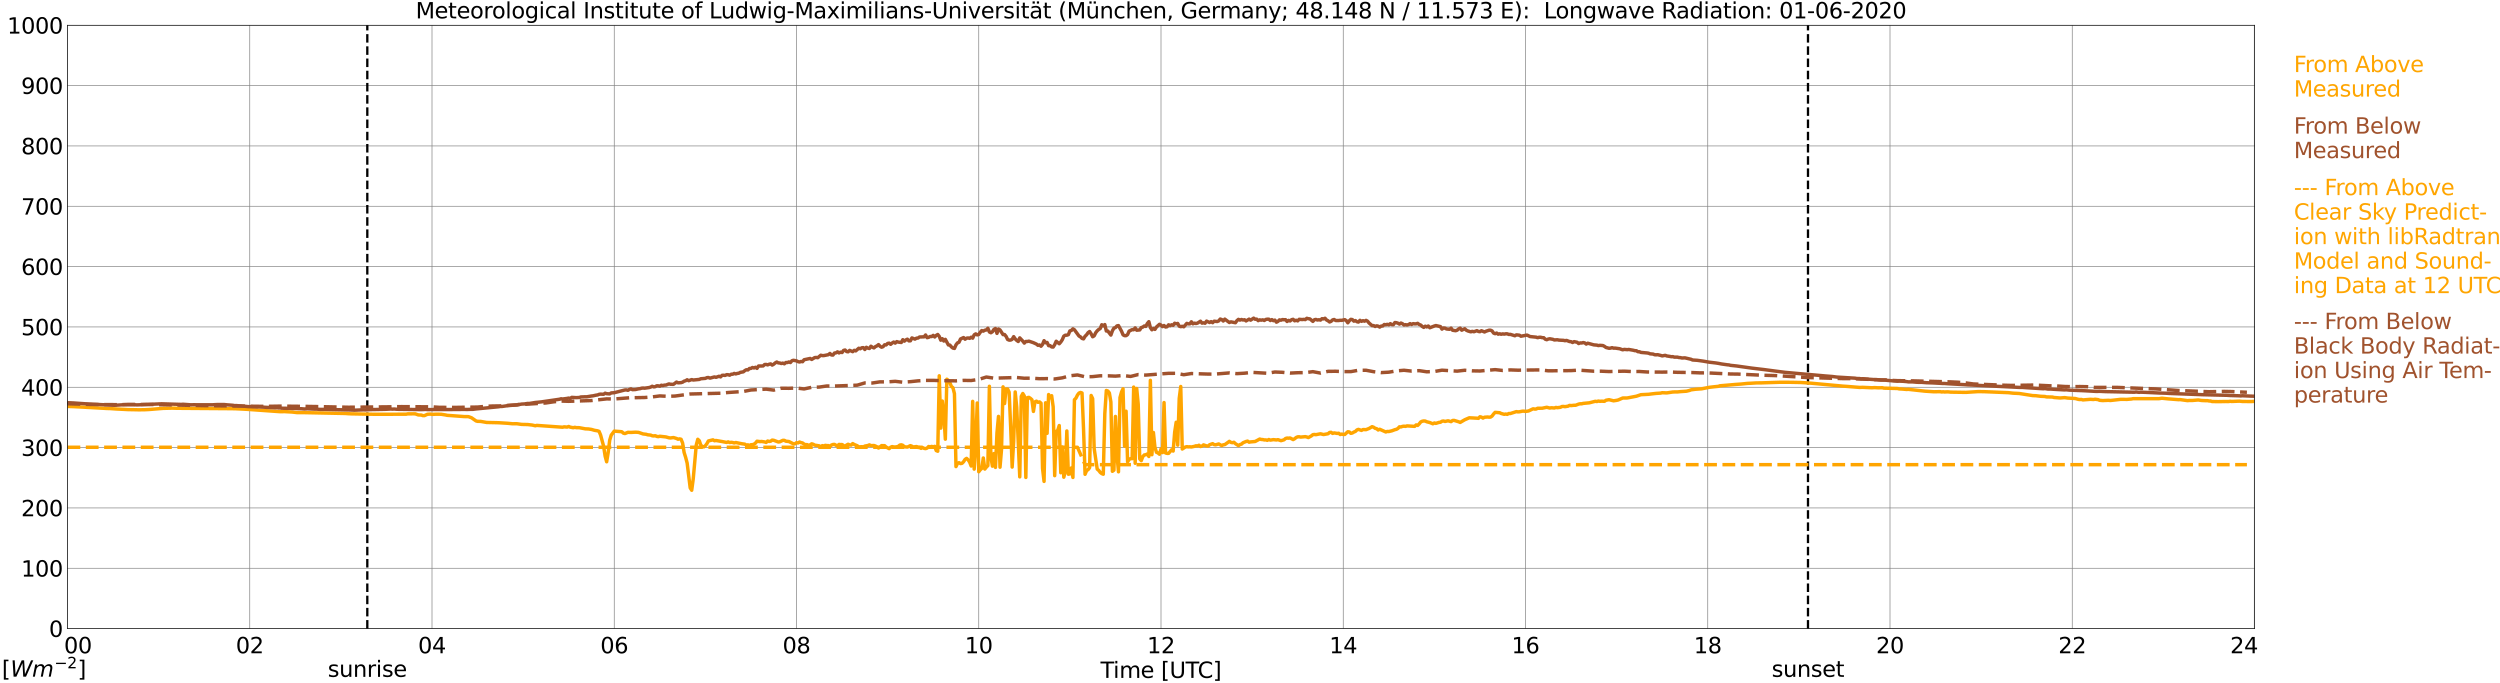 <?xml version="1.0" encoding="utf-8" standalone="no"?>
<!DOCTYPE svg PUBLIC "-//W3C//DTD SVG 1.1//EN"
  "http://www.w3.org/Graphics/SVG/1.1/DTD/svg11.dtd">
<svg xmlns:xlink="http://www.w3.org/1999/xlink" width="1085.4pt" height="296.64pt" viewBox="0 0 1085.4 296.64" xmlns="http://www.w3.org/2000/svg" version="1.1">
 <defs>
  <style type="text/css">*{stroke-linejoin: round; stroke-linecap: butt}</style>
 </defs>
 <g id="figure_1">
  <g id="patch_1">
   <path d="M 0 296.64 
L 1085.4 296.64 
L 1085.4 0 
L 0 0 
z
" style="fill: #ffffff"/>
  </g>
  <g id="axes_1">
   <g id="patch_2">
    <path d="M 29.306 272.909 
L 978.814 272.909 
L 978.814 10.976 
L 29.306 10.976 
z
" style="fill: #ffffff"/>
   </g>
   <g id="patch_3">
    <path d="M 978.814 272.909 
L 978.814 272.909 
L 978.814 10.976 
L 978.814 10.976 
z
" clip-path="url(#pfbfa35a142)" style="fill: #d3d3d3; opacity: 0.25; stroke: #d3d3d3; stroke-linejoin: miter"/>
   </g>
   <g id="matplotlib.axis_1">
    <g id="xtick_1">
     <g id="line2d_1">
      <path d="M 29.306 272.909 
L 29.306 10.976 
" clip-path="url(#pfbfa35a142)" style="fill: none; stroke: #808080; stroke-width: 0.3; stroke-linecap: square"/>
     </g>
     <g id="line2d_2"/>
     <g id="text_1">
      <!--    00 -->
      <g transform="translate(18.733 283.627) scale(0.095 -0.095)">
       <defs>
        <path id="DejaVuSans-20" transform="scale(0.016)"/>
        <path id="DejaVuSans-30" d="M 2034 4250 
Q 1547 4250 1301 3770 
Q 1056 3291 1056 2328 
Q 1056 1369 1301 889 
Q 1547 409 2034 409 
Q 2525 409 2770 889 
Q 3016 1369 3016 2328 
Q 3016 3291 2770 3770 
Q 2525 4250 2034 4250 
z
M 2034 4750 
Q 2819 4750 3233 4129 
Q 3647 3509 3647 2328 
Q 3647 1150 3233 529 
Q 2819 -91 2034 -91 
Q 1250 -91 836 529 
Q 422 1150 422 2328 
Q 422 3509 836 4129 
Q 1250 4750 2034 4750 
z
" transform="scale(0.016)"/>
       </defs>
       <use xlink:href="#DejaVuSans-20"/>
       <use xlink:href="#DejaVuSans-20" transform="translate(31.787 0)"/>
       <use xlink:href="#DejaVuSans-20" transform="translate(63.574 0)"/>
       <use xlink:href="#DejaVuSans-30" transform="translate(95.361 0)"/>
       <use xlink:href="#DejaVuSans-30" transform="translate(158.984 0)"/>
      </g>
     </g>
    </g>
    <g id="xtick_2">
     <g id="line2d_3">
      <path d="M 108.431 272.909 
L 108.431 10.976 
" clip-path="url(#pfbfa35a142)" style="fill: none; stroke: #808080; stroke-width: 0.3; stroke-linecap: square"/>
     </g>
     <g id="line2d_4"/>
     <g id="text_2">
      <!-- 02 -->
      <g transform="translate(102.387 283.627) scale(0.095 -0.095)">
       <defs>
        <path id="DejaVuSans-32" d="M 1228 531 
L 3431 531 
L 3431 0 
L 469 0 
L 469 531 
Q 828 903 1448 1529 
Q 2069 2156 2228 2338 
Q 2531 2678 2651 2914 
Q 2772 3150 2772 3378 
Q 2772 3750 2511 3984 
Q 2250 4219 1831 4219 
Q 1534 4219 1204 4116 
Q 875 4013 500 3803 
L 500 4441 
Q 881 4594 1212 4672 
Q 1544 4750 1819 4750 
Q 2544 4750 2975 4387 
Q 3406 4025 3406 3419 
Q 3406 3131 3298 2873 
Q 3191 2616 2906 2266 
Q 2828 2175 2409 1742 
Q 1991 1309 1228 531 
z
" transform="scale(0.016)"/>
       </defs>
       <use xlink:href="#DejaVuSans-30"/>
       <use xlink:href="#DejaVuSans-32" transform="translate(63.623 0)"/>
      </g>
     </g>
    </g>
    <g id="xtick_3">
     <g id="line2d_5">
      <path d="M 187.557 272.909 
L 187.557 10.976 
" clip-path="url(#pfbfa35a142)" style="fill: none; stroke: #808080; stroke-width: 0.3; stroke-linecap: square"/>
     </g>
     <g id="line2d_6"/>
     <g id="text_3">
      <!-- 04 -->
      <g transform="translate(181.513 283.627) scale(0.095 -0.095)">
       <defs>
        <path id="DejaVuSans-34" d="M 2419 4116 
L 825 1625 
L 2419 1625 
L 2419 4116 
z
M 2253 4666 
L 3047 4666 
L 3047 1625 
L 3713 1625 
L 3713 1100 
L 3047 1100 
L 3047 0 
L 2419 0 
L 2419 1100 
L 313 1100 
L 313 1709 
L 2253 4666 
z
" transform="scale(0.016)"/>
       </defs>
       <use xlink:href="#DejaVuSans-30"/>
       <use xlink:href="#DejaVuSans-34" transform="translate(63.623 0)"/>
      </g>
     </g>
    </g>
    <g id="xtick_4">
     <g id="line2d_7">
      <path d="M 266.683 272.909 
L 266.683 10.976 
" clip-path="url(#pfbfa35a142)" style="fill: none; stroke: #808080; stroke-width: 0.3; stroke-linecap: square"/>
     </g>
     <g id="line2d_8"/>
     <g id="text_4">
      <!-- 06 -->
      <g transform="translate(260.638 283.627) scale(0.095 -0.095)">
       <defs>
        <path id="DejaVuSans-36" d="M 2113 2584 
Q 1688 2584 1439 2293 
Q 1191 2003 1191 1497 
Q 1191 994 1439 701 
Q 1688 409 2113 409 
Q 2538 409 2786 701 
Q 3034 994 3034 1497 
Q 3034 2003 2786 2293 
Q 2538 2584 2113 2584 
z
M 3366 4563 
L 3366 3988 
Q 3128 4100 2886 4159 
Q 2644 4219 2406 4219 
Q 1781 4219 1451 3797 
Q 1122 3375 1075 2522 
Q 1259 2794 1537 2939 
Q 1816 3084 2150 3084 
Q 2853 3084 3261 2657 
Q 3669 2231 3669 1497 
Q 3669 778 3244 343 
Q 2819 -91 2113 -91 
Q 1303 -91 875 529 
Q 447 1150 447 2328 
Q 447 3434 972 4092 
Q 1497 4750 2381 4750 
Q 2619 4750 2861 4703 
Q 3103 4656 3366 4563 
z
" transform="scale(0.016)"/>
       </defs>
       <use xlink:href="#DejaVuSans-30"/>
       <use xlink:href="#DejaVuSans-36" transform="translate(63.623 0)"/>
      </g>
     </g>
    </g>
    <g id="xtick_5">
     <g id="line2d_9">
      <path d="M 345.808 272.909 
L 345.808 10.976 
" clip-path="url(#pfbfa35a142)" style="fill: none; stroke: #808080; stroke-width: 0.3; stroke-linecap: square"/>
     </g>
     <g id="line2d_10"/>
     <g id="text_5">
      <!-- 08 -->
      <g transform="translate(339.764 283.627) scale(0.095 -0.095)">
       <defs>
        <path id="DejaVuSans-38" d="M 2034 2216 
Q 1584 2216 1326 1975 
Q 1069 1734 1069 1313 
Q 1069 891 1326 650 
Q 1584 409 2034 409 
Q 2484 409 2743 651 
Q 3003 894 3003 1313 
Q 3003 1734 2745 1975 
Q 2488 2216 2034 2216 
z
M 1403 2484 
Q 997 2584 770 2862 
Q 544 3141 544 3541 
Q 544 4100 942 4425 
Q 1341 4750 2034 4750 
Q 2731 4750 3128 4425 
Q 3525 4100 3525 3541 
Q 3525 3141 3298 2862 
Q 3072 2584 2669 2484 
Q 3125 2378 3379 2068 
Q 3634 1759 3634 1313 
Q 3634 634 3220 271 
Q 2806 -91 2034 -91 
Q 1263 -91 848 271 
Q 434 634 434 1313 
Q 434 1759 690 2068 
Q 947 2378 1403 2484 
z
M 1172 3481 
Q 1172 3119 1398 2916 
Q 1625 2713 2034 2713 
Q 2441 2713 2670 2916 
Q 2900 3119 2900 3481 
Q 2900 3844 2670 4047 
Q 2441 4250 2034 4250 
Q 1625 4250 1398 4047 
Q 1172 3844 1172 3481 
z
" transform="scale(0.016)"/>
       </defs>
       <use xlink:href="#DejaVuSans-30"/>
       <use xlink:href="#DejaVuSans-38" transform="translate(63.623 0)"/>
      </g>
     </g>
    </g>
    <g id="xtick_6">
     <g id="line2d_11">
      <path d="M 424.934 272.909 
L 424.934 10.976 
" clip-path="url(#pfbfa35a142)" style="fill: none; stroke: #808080; stroke-width: 0.3; stroke-linecap: square"/>
     </g>
     <g id="line2d_12"/>
     <g id="text_6">
      <!-- 10 -->
      <g transform="translate(418.89 283.627) scale(0.095 -0.095)">
       <defs>
        <path id="DejaVuSans-31" d="M 794 531 
L 1825 531 
L 1825 4091 
L 703 3866 
L 703 4441 
L 1819 4666 
L 2450 4666 
L 2450 531 
L 3481 531 
L 3481 0 
L 794 0 
L 794 531 
z
" transform="scale(0.016)"/>
       </defs>
       <use xlink:href="#DejaVuSans-31"/>
       <use xlink:href="#DejaVuSans-30" transform="translate(63.623 0)"/>
      </g>
     </g>
    </g>
    <g id="xtick_7">
     <g id="line2d_13">
      <path d="M 504.06 272.909 
L 504.06 10.976 
" clip-path="url(#pfbfa35a142)" style="fill: none; stroke: #808080; stroke-width: 0.3; stroke-linecap: square"/>
     </g>
     <g id="line2d_14"/>
     <g id="text_7">
      <!-- 12 -->
      <g transform="translate(498.015 283.627) scale(0.095 -0.095)">
       <use xlink:href="#DejaVuSans-31"/>
       <use xlink:href="#DejaVuSans-32" transform="translate(63.623 0)"/>
      </g>
     </g>
    </g>
    <g id="xtick_8">
     <g id="line2d_15">
      <path d="M 583.185 272.909 
L 583.185 10.976 
" clip-path="url(#pfbfa35a142)" style="fill: none; stroke: #808080; stroke-width: 0.3; stroke-linecap: square"/>
     </g>
     <g id="line2d_16"/>
     <g id="text_8">
      <!-- 14 -->
      <g transform="translate(577.141 283.627) scale(0.095 -0.095)">
       <use xlink:href="#DejaVuSans-31"/>
       <use xlink:href="#DejaVuSans-34" transform="translate(63.623 0)"/>
      </g>
     </g>
    </g>
    <g id="xtick_9">
     <g id="line2d_17">
      <path d="M 662.311 272.909 
L 662.311 10.976 
" clip-path="url(#pfbfa35a142)" style="fill: none; stroke: #808080; stroke-width: 0.3; stroke-linecap: square"/>
     </g>
     <g id="line2d_18"/>
     <g id="text_9">
      <!-- 16 -->
      <g transform="translate(656.267 283.627) scale(0.095 -0.095)">
       <use xlink:href="#DejaVuSans-31"/>
       <use xlink:href="#DejaVuSans-36" transform="translate(63.623 0)"/>
      </g>
     </g>
    </g>
    <g id="xtick_10">
     <g id="line2d_19">
      <path d="M 741.437 272.909 
L 741.437 10.976 
" clip-path="url(#pfbfa35a142)" style="fill: none; stroke: #808080; stroke-width: 0.3; stroke-linecap: square"/>
     </g>
     <g id="line2d_20"/>
     <g id="text_10">
      <!-- 18 -->
      <g transform="translate(735.392 283.627) scale(0.095 -0.095)">
       <use xlink:href="#DejaVuSans-31"/>
       <use xlink:href="#DejaVuSans-38" transform="translate(63.623 0)"/>
      </g>
     </g>
    </g>
    <g id="xtick_11">
     <g id="line2d_21">
      <path d="M 820.562 272.909 
L 820.562 10.976 
" clip-path="url(#pfbfa35a142)" style="fill: none; stroke: #808080; stroke-width: 0.3; stroke-linecap: square"/>
     </g>
     <g id="line2d_22"/>
     <g id="text_11">
      <!-- 20 -->
      <g transform="translate(814.518 283.627) scale(0.095 -0.095)">
       <use xlink:href="#DejaVuSans-32"/>
       <use xlink:href="#DejaVuSans-30" transform="translate(63.623 0)"/>
      </g>
     </g>
    </g>
    <g id="xtick_12">
     <g id="line2d_23">
      <path d="M 899.688 272.909 
L 899.688 10.976 
" clip-path="url(#pfbfa35a142)" style="fill: none; stroke: #808080; stroke-width: 0.3; stroke-linecap: square"/>
     </g>
     <g id="line2d_24"/>
     <g id="text_12">
      <!-- 22 -->
      <g transform="translate(893.644 283.627) scale(0.095 -0.095)">
       <use xlink:href="#DejaVuSans-32"/>
       <use xlink:href="#DejaVuSans-32" transform="translate(63.623 0)"/>
      </g>
     </g>
    </g>
    <g id="xtick_13">
     <g id="line2d_25">
      <path d="M 978.814 272.909 
L 978.814 10.976 
" clip-path="url(#pfbfa35a142)" style="fill: none; stroke: #808080; stroke-width: 0.3; stroke-linecap: square"/>
     </g>
     <g id="line2d_26"/>
     <g id="text_13">
      <!-- 24    -->
      <g transform="translate(968.241 283.627) scale(0.095 -0.095)">
       <use xlink:href="#DejaVuSans-32"/>
       <use xlink:href="#DejaVuSans-34" transform="translate(63.623 0)"/>
       <use xlink:href="#DejaVuSans-20" transform="translate(127.246 0)"/>
       <use xlink:href="#DejaVuSans-20" transform="translate(159.033 0)"/>
       <use xlink:href="#DejaVuSans-20" transform="translate(190.82 0)"/>
      </g>
     </g>
    </g>
    <g id="text_14">
     <!-- Time [UTC] -->
     <g transform="translate(477.806 294.322) scale(0.095 -0.095)">
      <defs>
       <path id="DejaVuSans-54" d="M -19 4666 
L 3928 4666 
L 3928 4134 
L 2272 4134 
L 2272 0 
L 1638 0 
L 1638 4134 
L -19 4134 
L -19 4666 
z
" transform="scale(0.016)"/>
       <path id="DejaVuSans-69" d="M 603 3500 
L 1178 3500 
L 1178 0 
L 603 0 
L 603 3500 
z
M 603 4863 
L 1178 4863 
L 1178 4134 
L 603 4134 
L 603 4863 
z
" transform="scale(0.016)"/>
       <path id="DejaVuSans-6d" d="M 3328 2828 
Q 3544 3216 3844 3400 
Q 4144 3584 4550 3584 
Q 5097 3584 5394 3201 
Q 5691 2819 5691 2113 
L 5691 0 
L 5113 0 
L 5113 2094 
Q 5113 2597 4934 2840 
Q 4756 3084 4391 3084 
Q 3944 3084 3684 2787 
Q 3425 2491 3425 1978 
L 3425 0 
L 2847 0 
L 2847 2094 
Q 2847 2600 2669 2842 
Q 2491 3084 2119 3084 
Q 1678 3084 1418 2786 
Q 1159 2488 1159 1978 
L 1159 0 
L 581 0 
L 581 3500 
L 1159 3500 
L 1159 2956 
Q 1356 3278 1631 3431 
Q 1906 3584 2284 3584 
Q 2666 3584 2933 3390 
Q 3200 3197 3328 2828 
z
" transform="scale(0.016)"/>
       <path id="DejaVuSans-65" d="M 3597 1894 
L 3597 1613 
L 953 1613 
Q 991 1019 1311 708 
Q 1631 397 2203 397 
Q 2534 397 2845 478 
Q 3156 559 3463 722 
L 3463 178 
Q 3153 47 2828 -22 
Q 2503 -91 2169 -91 
Q 1331 -91 842 396 
Q 353 884 353 1716 
Q 353 2575 817 3079 
Q 1281 3584 2069 3584 
Q 2775 3584 3186 3129 
Q 3597 2675 3597 1894 
z
M 3022 2063 
Q 3016 2534 2758 2815 
Q 2500 3097 2075 3097 
Q 1594 3097 1305 2825 
Q 1016 2553 972 2059 
L 3022 2063 
z
" transform="scale(0.016)"/>
       <path id="DejaVuSans-5b" d="M 550 4863 
L 1875 4863 
L 1875 4416 
L 1125 4416 
L 1125 -397 
L 1875 -397 
L 1875 -844 
L 550 -844 
L 550 4863 
z
" transform="scale(0.016)"/>
       <path id="DejaVuSans-55" d="M 556 4666 
L 1191 4666 
L 1191 1831 
Q 1191 1081 1462 751 
Q 1734 422 2344 422 
Q 2950 422 3222 751 
Q 3494 1081 3494 1831 
L 3494 4666 
L 4128 4666 
L 4128 1753 
Q 4128 841 3676 375 
Q 3225 -91 2344 -91 
Q 1459 -91 1007 375 
Q 556 841 556 1753 
L 556 4666 
z
" transform="scale(0.016)"/>
       <path id="DejaVuSans-43" d="M 4122 4306 
L 4122 3641 
Q 3803 3938 3442 4084 
Q 3081 4231 2675 4231 
Q 1875 4231 1450 3742 
Q 1025 3253 1025 2328 
Q 1025 1406 1450 917 
Q 1875 428 2675 428 
Q 3081 428 3442 575 
Q 3803 722 4122 1019 
L 4122 359 
Q 3791 134 3420 21 
Q 3050 -91 2638 -91 
Q 1578 -91 968 557 
Q 359 1206 359 2328 
Q 359 3453 968 4101 
Q 1578 4750 2638 4750 
Q 3056 4750 3426 4639 
Q 3797 4528 4122 4306 
z
" transform="scale(0.016)"/>
       <path id="DejaVuSans-5d" d="M 1947 4863 
L 1947 -844 
L 622 -844 
L 622 -397 
L 1369 -397 
L 1369 4416 
L 622 4416 
L 622 4863 
L 1947 4863 
z
" transform="scale(0.016)"/>
      </defs>
      <use xlink:href="#DejaVuSans-54"/>
      <use xlink:href="#DejaVuSans-69" transform="translate(57.959 0)"/>
      <use xlink:href="#DejaVuSans-6d" transform="translate(85.742 0)"/>
      <use xlink:href="#DejaVuSans-65" transform="translate(183.154 0)"/>
      <use xlink:href="#DejaVuSans-20" transform="translate(244.678 0)"/>
      <use xlink:href="#DejaVuSans-5b" transform="translate(276.465 0)"/>
      <use xlink:href="#DejaVuSans-55" transform="translate(315.479 0)"/>
      <use xlink:href="#DejaVuSans-54" transform="translate(388.672 0)"/>
      <use xlink:href="#DejaVuSans-43" transform="translate(443.881 0)"/>
      <use xlink:href="#DejaVuSans-5d" transform="translate(513.705 0)"/>
     </g>
    </g>
   </g>
   <g id="matplotlib.axis_2">
    <g id="ytick_1">
     <g id="line2d_27">
      <path d="M 29.306 272.909 
L 978.814 272.909 
" clip-path="url(#pfbfa35a142)" style="fill: none; stroke: #808080; stroke-width: 0.3; stroke-linecap: square"/>
     </g>
     <g id="line2d_28"/>
     <g id="text_15">
      <!-- 0 -->
      <g transform="translate(21.261 276.518) scale(0.095 -0.095)">
       <use xlink:href="#DejaVuSans-30"/>
      </g>
     </g>
    </g>
    <g id="ytick_2">
     <g id="line2d_29">
      <path d="M 29.306 246.715 
L 978.814 246.715 
" clip-path="url(#pfbfa35a142)" style="fill: none; stroke: #808080; stroke-width: 0.3; stroke-linecap: square"/>
     </g>
     <g id="line2d_30"/>
     <g id="text_16">
      <!-- 100 -->
      <g transform="translate(9.173 250.325) scale(0.095 -0.095)">
       <use xlink:href="#DejaVuSans-31"/>
       <use xlink:href="#DejaVuSans-30" transform="translate(63.623 0)"/>
       <use xlink:href="#DejaVuSans-30" transform="translate(127.246 0)"/>
      </g>
     </g>
    </g>
    <g id="ytick_3">
     <g id="line2d_31">
      <path d="M 29.306 220.522 
L 978.814 220.522 
" clip-path="url(#pfbfa35a142)" style="fill: none; stroke: #808080; stroke-width: 0.3; stroke-linecap: square"/>
     </g>
     <g id="line2d_32"/>
     <g id="text_17">
      <!-- 200 -->
      <g transform="translate(9.173 224.131) scale(0.095 -0.095)">
       <use xlink:href="#DejaVuSans-32"/>
       <use xlink:href="#DejaVuSans-30" transform="translate(63.623 0)"/>
       <use xlink:href="#DejaVuSans-30" transform="translate(127.246 0)"/>
      </g>
     </g>
    </g>
    <g id="ytick_4">
     <g id="line2d_33">
      <path d="M 29.306 194.329 
L 978.814 194.329 
" clip-path="url(#pfbfa35a142)" style="fill: none; stroke: #808080; stroke-width: 0.3; stroke-linecap: square"/>
     </g>
     <g id="line2d_34"/>
     <g id="text_18">
      <!-- 300 -->
      <g transform="translate(9.173 197.938) scale(0.095 -0.095)">
       <defs>
        <path id="DejaVuSans-33" d="M 2597 2516 
Q 3050 2419 3304 2112 
Q 3559 1806 3559 1356 
Q 3559 666 3084 287 
Q 2609 -91 1734 -91 
Q 1441 -91 1130 -33 
Q 819 25 488 141 
L 488 750 
Q 750 597 1062 519 
Q 1375 441 1716 441 
Q 2309 441 2620 675 
Q 2931 909 2931 1356 
Q 2931 1769 2642 2001 
Q 2353 2234 1838 2234 
L 1294 2234 
L 1294 2753 
L 1863 2753 
Q 2328 2753 2575 2939 
Q 2822 3125 2822 3475 
Q 2822 3834 2567 4026 
Q 2313 4219 1838 4219 
Q 1578 4219 1281 4162 
Q 984 4106 628 3988 
L 628 4550 
Q 988 4650 1302 4700 
Q 1616 4750 1894 4750 
Q 2613 4750 3031 4423 
Q 3450 4097 3450 3541 
Q 3450 3153 3228 2886 
Q 3006 2619 2597 2516 
z
" transform="scale(0.016)"/>
       </defs>
       <use xlink:href="#DejaVuSans-33"/>
       <use xlink:href="#DejaVuSans-30" transform="translate(63.623 0)"/>
       <use xlink:href="#DejaVuSans-30" transform="translate(127.246 0)"/>
      </g>
     </g>
    </g>
    <g id="ytick_5">
     <g id="line2d_35">
      <path d="M 29.306 168.136 
L 978.814 168.136 
" clip-path="url(#pfbfa35a142)" style="fill: none; stroke: #808080; stroke-width: 0.3; stroke-linecap: square"/>
     </g>
     <g id="line2d_36"/>
     <g id="text_19">
      <!-- 400 -->
      <g transform="translate(9.173 171.745) scale(0.095 -0.095)">
       <use xlink:href="#DejaVuSans-34"/>
       <use xlink:href="#DejaVuSans-30" transform="translate(63.623 0)"/>
       <use xlink:href="#DejaVuSans-30" transform="translate(127.246 0)"/>
      </g>
     </g>
    </g>
    <g id="ytick_6">
     <g id="line2d_37">
      <path d="M 29.306 141.942 
L 978.814 141.942 
" clip-path="url(#pfbfa35a142)" style="fill: none; stroke: #808080; stroke-width: 0.3; stroke-linecap: square"/>
     </g>
     <g id="line2d_38"/>
     <g id="text_20">
      <!-- 500 -->
      <g transform="translate(9.173 145.551) scale(0.095 -0.095)">
       <defs>
        <path id="DejaVuSans-35" d="M 691 4666 
L 3169 4666 
L 3169 4134 
L 1269 4134 
L 1269 2991 
Q 1406 3038 1543 3061 
Q 1681 3084 1819 3084 
Q 2600 3084 3056 2656 
Q 3513 2228 3513 1497 
Q 3513 744 3044 326 
Q 2575 -91 1722 -91 
Q 1428 -91 1123 -41 
Q 819 9 494 109 
L 494 744 
Q 775 591 1075 516 
Q 1375 441 1709 441 
Q 2250 441 2565 725 
Q 2881 1009 2881 1497 
Q 2881 1984 2565 2268 
Q 2250 2553 1709 2553 
Q 1456 2553 1204 2497 
Q 953 2441 691 2322 
L 691 4666 
z
" transform="scale(0.016)"/>
       </defs>
       <use xlink:href="#DejaVuSans-35"/>
       <use xlink:href="#DejaVuSans-30" transform="translate(63.623 0)"/>
       <use xlink:href="#DejaVuSans-30" transform="translate(127.246 0)"/>
      </g>
     </g>
    </g>
    <g id="ytick_7">
     <g id="line2d_39">
      <path d="M 29.306 115.749 
L 978.814 115.749 
" clip-path="url(#pfbfa35a142)" style="fill: none; stroke: #808080; stroke-width: 0.3; stroke-linecap: square"/>
     </g>
     <g id="line2d_40"/>
     <g id="text_21">
      <!-- 600 -->
      <g transform="translate(9.173 119.358) scale(0.095 -0.095)">
       <use xlink:href="#DejaVuSans-36"/>
       <use xlink:href="#DejaVuSans-30" transform="translate(63.623 0)"/>
       <use xlink:href="#DejaVuSans-30" transform="translate(127.246 0)"/>
      </g>
     </g>
    </g>
    <g id="ytick_8">
     <g id="line2d_41">
      <path d="M 29.306 89.556 
L 978.814 89.556 
" clip-path="url(#pfbfa35a142)" style="fill: none; stroke: #808080; stroke-width: 0.3; stroke-linecap: square"/>
     </g>
     <g id="line2d_42"/>
     <g id="text_22">
      <!-- 700 -->
      <g transform="translate(9.173 93.165) scale(0.095 -0.095)">
       <defs>
        <path id="DejaVuSans-37" d="M 525 4666 
L 3525 4666 
L 3525 4397 
L 1831 0 
L 1172 0 
L 2766 4134 
L 525 4134 
L 525 4666 
z
" transform="scale(0.016)"/>
       </defs>
       <use xlink:href="#DejaVuSans-37"/>
       <use xlink:href="#DejaVuSans-30" transform="translate(63.623 0)"/>
       <use xlink:href="#DejaVuSans-30" transform="translate(127.246 0)"/>
      </g>
     </g>
    </g>
    <g id="ytick_9">
     <g id="line2d_43">
      <path d="M 29.306 63.362 
L 978.814 63.362 
" clip-path="url(#pfbfa35a142)" style="fill: none; stroke: #808080; stroke-width: 0.3; stroke-linecap: square"/>
     </g>
     <g id="line2d_44"/>
     <g id="text_23">
      <!-- 800 -->
      <g transform="translate(9.173 66.972) scale(0.095 -0.095)">
       <use xlink:href="#DejaVuSans-38"/>
       <use xlink:href="#DejaVuSans-30" transform="translate(63.623 0)"/>
       <use xlink:href="#DejaVuSans-30" transform="translate(127.246 0)"/>
      </g>
     </g>
    </g>
    <g id="ytick_10">
     <g id="line2d_45">
      <path d="M 29.306 37.169 
L 978.814 37.169 
" clip-path="url(#pfbfa35a142)" style="fill: none; stroke: #808080; stroke-width: 0.3; stroke-linecap: square"/>
     </g>
     <g id="line2d_46"/>
     <g id="text_24">
      <!-- 900 -->
      <g transform="translate(9.173 40.778) scale(0.095 -0.095)">
       <defs>
        <path id="DejaVuSans-39" d="M 703 97 
L 703 672 
Q 941 559 1184 500 
Q 1428 441 1663 441 
Q 2288 441 2617 861 
Q 2947 1281 2994 2138 
Q 2813 1869 2534 1725 
Q 2256 1581 1919 1581 
Q 1219 1581 811 2004 
Q 403 2428 403 3163 
Q 403 3881 828 4315 
Q 1253 4750 1959 4750 
Q 2769 4750 3195 4129 
Q 3622 3509 3622 2328 
Q 3622 1225 3098 567 
Q 2575 -91 1691 -91 
Q 1453 -91 1209 -44 
Q 966 3 703 97 
z
M 1959 2075 
Q 2384 2075 2632 2365 
Q 2881 2656 2881 3163 
Q 2881 3666 2632 3958 
Q 2384 4250 1959 4250 
Q 1534 4250 1286 3958 
Q 1038 3666 1038 3163 
Q 1038 2656 1286 2365 
Q 1534 2075 1959 2075 
z
" transform="scale(0.016)"/>
       </defs>
       <use xlink:href="#DejaVuSans-39"/>
       <use xlink:href="#DejaVuSans-30" transform="translate(63.623 0)"/>
       <use xlink:href="#DejaVuSans-30" transform="translate(127.246 0)"/>
      </g>
     </g>
    </g>
    <g id="ytick_11">
     <g id="line2d_47">
      <path d="M 29.306 10.976 
L 978.814 10.976 
" clip-path="url(#pfbfa35a142)" style="fill: none; stroke: #808080; stroke-width: 0.3; stroke-linecap: square"/>
     </g>
     <g id="line2d_48"/>
     <g id="text_25">
      <!-- 1000 -->
      <g transform="translate(3.128 14.585) scale(0.095 -0.095)">
       <use xlink:href="#DejaVuSans-31"/>
       <use xlink:href="#DejaVuSans-30" transform="translate(63.623 0)"/>
       <use xlink:href="#DejaVuSans-30" transform="translate(127.246 0)"/>
       <use xlink:href="#DejaVuSans-30" transform="translate(190.869 0)"/>
      </g>
     </g>
    </g>
   </g>
   <g id="line2d_49">
    <path d="M 159.468 272.909 
L 159.468 10.976 
" clip-path="url(#pfbfa35a142)" style="fill: none; stroke-dasharray: 3.7,1.6; stroke-dashoffset: 0; stroke: #000000"/>
   </g>
   <g id="line2d_50">
    <path d="M 784.956 272.909 
L 784.956 10.976 
" clip-path="url(#pfbfa35a142)" style="fill: none; stroke-dasharray: 3.7,1.6; stroke-dashoffset: 0; stroke: #000000"/>
   </g>
   <g id="line2d_51">
    <path d="M 29.306 176.449 
L 31.943 176.544 
L 35.9 176.753 
L 46.45 177.348 
L 47.768 177.382 
L 50.406 177.565 
L 54.362 177.759 
L 55.681 177.835 
L 57.659 177.861 
L 60.297 177.919 
L 62.934 177.882 
L 64.912 177.777 
L 68.869 177.453 
L 70.847 177.295 
L 74.803 177.196 
L 76.781 177.256 
L 100.519 177.429 
L 102.497 177.471 
L 107.113 177.707 
L 112.388 178.081 
L 121.619 178.736 
L 123.597 178.71 
L 126.894 178.898 
L 128.872 179.126 
L 130.85 179.129 
L 132.169 179.145 
L 149.972 179.517 
L 151.291 179.619 
L 152.61 179.674 
L 162.501 179.86 
L 167.116 179.857 
L 176.348 179.828 
L 177.007 179.684 
L 179.645 179.668 
L 180.304 179.684 
L 181.623 180.145 
L 182.941 180.203 
L 183.601 180.449 
L 184.26 180.454 
L 185.579 179.857 
L 186.898 179.781 
L 187.557 179.907 
L 189.535 179.818 
L 191.513 179.854 
L 193.492 180.169 
L 194.151 180.323 
L 196.129 180.457 
L 201.404 180.855 
L 203.382 180.889 
L 204.701 181.374 
L 206.679 182.749 
L 207.339 182.93 
L 208.657 182.95 
L 211.295 183.414 
L 215.251 183.501 
L 216.57 183.535 
L 220.526 183.783 
L 222.504 183.98 
L 224.482 183.977 
L 226.461 184.258 
L 229.098 184.32 
L 231.076 184.551 
L 232.395 184.847 
L 233.054 184.69 
L 244.264 185.481 
L 244.923 185.316 
L 246.242 185.426 
L 246.901 185.159 
L 247.561 185.449 
L 248.88 185.701 
L 249.539 185.52 
L 250.198 185.667 
L 251.517 185.69 
L 254.155 186.191 
L 255.473 186.24 
L 256.792 186.442 
L 258.111 186.827 
L 259.43 187.045 
L 260.089 187.285 
L 260.748 188.852 
L 262.067 193.747 
L 262.726 198.059 
L 263.386 200.484 
L 264.045 196.482 
L 264.705 191.112 
L 265.364 188.936 
L 266.683 187.175 
L 269.32 187.377 
L 269.98 187.451 
L 270.639 188.058 
L 271.298 188.244 
L 272.617 187.694 
L 273.936 187.746 
L 275.914 187.631 
L 277.233 187.718 
L 279.211 188.404 
L 280.53 188.551 
L 281.189 188.768 
L 282.508 188.904 
L 283.167 189.203 
L 283.827 189.26 
L 284.486 189.174 
L 285.145 189.465 
L 285.805 189.585 
L 286.464 189.407 
L 289.102 189.695 
L 290.42 190.067 
L 291.08 190.146 
L 292.399 189.968 
L 293.717 190.368 
L 294.377 190.698 
L 295.036 190.544 
L 295.696 190.712 
L 296.355 192.354 
L 297.014 196.448 
L 297.674 198.551 
L 298.333 201.068 
L 299.652 211.805 
L 300.311 212.85 
L 300.971 207.944 
L 302.289 193.203 
L 302.949 190.717 
L 303.608 191.351 
L 304.267 193.286 
L 304.927 193.85 
L 305.586 194.02 
L 306.246 193.512 
L 306.905 192.626 
L 307.564 191.442 
L 309.543 190.966 
L 310.202 191.361 
L 310.861 191.243 
L 312.18 191.471 
L 313.499 191.702 
L 315.477 192.089 
L 316.136 191.84 
L 316.796 192.147 
L 317.455 192.026 
L 318.114 192.118 
L 318.774 192.322 
L 319.433 192.118 
L 322.071 192.66 
L 323.39 192.838 
L 324.049 193.279 
L 324.708 193.124 
L 325.368 193.396 
L 326.027 193.079 
L 326.686 193.053 
L 327.346 192.854 
L 328.005 192.367 
L 328.665 191.555 
L 329.983 191.73 
L 330.643 191.668 
L 331.961 191.867 
L 332.621 192.095 
L 333.28 191.476 
L 333.94 191.657 
L 334.599 191.555 
L 335.258 191.073 
L 335.918 191.157 
L 337.896 191.893 
L 338.555 191.814 
L 339.874 191.18 
L 340.533 191.186 
L 341.193 191.547 
L 342.512 191.691 
L 344.49 192.697 
L 345.149 192.687 
L 345.808 192.207 
L 346.468 192.315 
L 347.127 191.903 
L 347.787 192.173 
L 348.446 192.312 
L 349.105 192.81 
L 349.765 193.066 
L 350.424 193.019 
L 351.083 193.396 
L 351.743 193.121 
L 352.402 192.687 
L 353.062 192.886 
L 353.721 193.26 
L 355.699 193.567 
L 356.359 193.994 
L 357.018 193.485 
L 357.677 193.611 
L 358.337 193.341 
L 358.996 193.478 
L 359.655 193.451 
L 360.315 193.784 
L 360.974 193.224 
L 361.634 192.99 
L 362.293 192.928 
L 362.952 193.32 
L 363.612 193.554 
L 364.271 192.943 
L 364.93 193.027 
L 365.59 192.988 
L 366.249 193.438 
L 366.909 193.737 
L 367.568 193.224 
L 368.227 192.878 
L 368.887 193.163 
L 369.546 193.229 
L 370.206 192.59 
L 370.865 192.975 
L 372.184 193.517 
L 372.843 194.083 
L 374.162 193.941 
L 374.821 194.07 
L 375.481 193.666 
L 376.799 193.428 
L 377.459 193.142 
L 378.118 193.47 
L 379.437 193.423 
L 380.096 193.645 
L 381.415 194.51 
L 382.074 194.085 
L 382.734 193.47 
L 384.053 193.488 
L 384.712 194.085 
L 386.031 194.782 
L 386.69 194.151 
L 387.349 193.899 
L 388.009 194.119 
L 388.668 194.182 
L 389.987 193.797 
L 390.646 193.242 
L 391.306 193.113 
L 391.965 193.336 
L 392.624 193.965 
L 393.943 194.111 
L 395.262 193.485 
L 395.921 193.729 
L 396.581 194.201 
L 397.24 193.967 
L 397.899 193.873 
L 398.559 194.271 
L 399.218 194.269 
L 399.878 194.659 
L 400.537 194.331 
L 401.196 194.662 
L 401.856 194.779 
L 402.515 194.546 
L 403.175 193.857 
L 403.834 194.022 
L 404.493 193.808 
L 405.153 194.03 
L 405.812 193.787 
L 406.471 195.623 
L 407.131 195.903 
L 407.79 163.156 
L 408.45 185.879 
L 409.109 174.121 
L 409.768 180.025 
L 410.428 190.675 
L 411.087 164.644 
L 411.746 165.189 
L 412.406 166.174 
L 413.065 167.808 
L 413.725 168.308 
L 414.384 170.923 
L 415.043 202.572 
L 415.703 201.194 
L 416.362 200.88 
L 417.022 201.27 
L 417.681 201.155 
L 418.34 200.474 
L 419 199.444 
L 419.659 199.02 
L 420.318 199.641 
L 420.978 200.639 
L 421.637 202.326 
L 422.297 174.262 
L 422.956 203.672 
L 423.615 193.056 
L 424.275 174.964 
L 424.934 204.811 
L 425.593 203.952 
L 426.253 203.352 
L 426.912 198.842 
L 427.572 203.648 
L 428.231 202.808 
L 428.89 202.15 
L 429.55 167.711 
L 430.209 198.389 
L 430.869 202.394 
L 431.528 196.932 
L 432.187 202.92 
L 432.847 187.867 
L 433.506 180.782 
L 434.165 202.836 
L 434.825 195.088 
L 435.484 167.96 
L 436.144 175.197 
L 436.803 168.872 
L 437.462 168.903 
L 438.122 170.276 
L 438.781 185.187 
L 439.44 202.784 
L 440.1 191.539 
L 440.759 170.179 
L 441.419 176.79 
L 442.737 207.035 
L 443.397 172.083 
L 444.056 170.849 
L 444.716 171.934 
L 445.375 207.284 
L 446.034 172.643 
L 446.694 172.52 
L 447.353 172.932 
L 448.012 173.542 
L 448.672 178.621 
L 449.331 174.474 
L 449.991 174.17 
L 450.65 174.673 
L 451.309 174.493 
L 451.969 175.056 
L 452.628 203.384 
L 453.287 209.002 
L 453.947 174.87 
L 454.606 188.137 
L 455.266 171.3 
L 455.925 172.712 
L 456.584 171.805 
L 457.244 176.614 
L 457.903 206.511 
L 458.563 187.314 
L 459.222 186.856 
L 459.881 184.753 
L 460.541 205.244 
L 461.2 194.104 
L 461.859 207.185 
L 462.519 204.639 
L 463.178 187.107 
L 463.838 205.888 
L 464.497 205.744 
L 465.156 203.151 
L 465.816 207.289 
L 466.475 173.547 
L 467.134 172.858 
L 467.794 171.522 
L 468.453 170.666 
L 469.113 170.393 
L 469.772 170.619 
L 470.431 186.322 
L 471.091 205.919 
L 471.75 204.322 
L 472.409 203.889 
L 473.069 203.072 
L 473.728 171.698 
L 474.388 173.063 
L 475.047 194.766 
L 476.366 203.667 
L 477.025 204.23 
L 477.685 205.1 
L 478.344 205.621 
L 479.003 205.891 
L 479.663 179.535 
L 480.322 169.534 
L 480.981 169.767 
L 481.641 170.616 
L 482.3 174.537 
L 482.96 204.623 
L 483.619 204.13 
L 484.278 180.8 
L 484.938 197.556 
L 485.597 204.843 
L 486.256 172.602 
L 486.916 170.207 
L 487.575 168.803 
L 488.235 193.698 
L 488.894 178.532 
L 489.553 200.495 
L 490.213 199.484 
L 490.872 199.091 
L 491.532 199.135 
L 492.191 168.06 
L 492.85 201.134 
L 493.51 168.673 
L 494.169 175.498 
L 494.828 199.24 
L 495.488 199.994 
L 496.147 198.25 
L 496.807 197.519 
L 497.466 197.425 
L 498.125 197.09 
L 498.785 198.185 
L 499.444 165.131 
L 500.103 197.417 
L 500.763 187.775 
L 501.422 194.119 
L 502.082 196.361 
L 502.741 196.652 
L 503.4 197.208 
L 504.06 194.931 
L 504.719 196.495 
L 505.379 174.783 
L 506.038 196.655 
L 506.697 196.841 
L 507.357 196.836 
L 508.675 195.28 
L 509.335 195.83 
L 509.994 187.644 
L 510.654 183.32 
L 511.313 193.25 
L 511.972 172.989 
L 512.632 167.808 
L 513.291 194.947 
L 514.61 194.085 
L 515.269 193.923 
L 515.929 194.03 
L 516.588 193.978 
L 517.247 194.062 
L 518.566 193.787 
L 519.226 193.54 
L 519.885 193.619 
L 520.544 193.305 
L 521.204 193.87 
L 521.863 193.674 
L 522.522 193.148 
L 523.841 193.603 
L 524.501 193.666 
L 525.16 193.082 
L 526.479 192.621 
L 527.138 193.043 
L 527.797 193.121 
L 529.116 192.747 
L 530.435 193.459 
L 531.094 193.121 
L 531.754 193.035 
L 533.073 192.105 
L 533.732 191.613 
L 534.391 192.066 
L 535.051 192.207 
L 535.71 192.011 
L 536.369 192.626 
L 537.688 193.48 
L 538.348 193.014 
L 539.007 192.818 
L 539.666 192.228 
L 540.985 191.681 
L 541.644 191.51 
L 542.304 191.985 
L 542.963 191.856 
L 544.282 191.741 
L 544.941 191.678 
L 546.26 190.971 
L 546.919 190.612 
L 547.579 190.801 
L 548.238 190.84 
L 548.898 190.994 
L 549.557 190.984 
L 550.216 191.173 
L 550.876 190.816 
L 551.535 191.086 
L 552.854 190.871 
L 554.173 191.015 
L 554.832 190.879 
L 556.151 191.33 
L 557.47 190.947 
L 558.129 190.374 
L 558.788 190.188 
L 559.448 190.245 
L 560.107 190.148 
L 561.426 190.85 
L 562.085 190.486 
L 562.745 189.941 
L 563.404 189.656 
L 564.063 189.632 
L 564.723 189.766 
L 566.701 189.572 
L 567.36 189.716 
L 568.02 189.981 
L 569.338 189.253 
L 569.998 188.713 
L 570.657 188.632 
L 571.317 188.716 
L 573.295 188.336 
L 574.613 188.661 
L 576.592 188.312 
L 577.251 187.752 
L 577.91 187.686 
L 578.57 188.168 
L 579.229 187.953 
L 580.548 188.173 
L 581.207 188.09 
L 581.867 188.65 
L 582.526 188.464 
L 583.185 188.611 
L 583.845 188.621 
L 585.164 187.44 
L 585.823 187.534 
L 586.482 188.134 
L 587.142 187.977 
L 587.801 187.576 
L 588.46 187.306 
L 589.12 186.665 
L 589.779 186.413 
L 591.098 186.866 
L 591.757 186.492 
L 593.076 186.539 
L 594.395 186.02 
L 595.714 185.25 
L 596.373 185.494 
L 597.032 185.963 
L 597.692 186.12 
L 598.351 186.68 
L 599.011 186.361 
L 601.648 187.545 
L 602.307 187.312 
L 602.967 187.354 
L 604.286 187.045 
L 605.604 186.549 
L 606.264 186.39 
L 606.923 186.023 
L 607.582 185.305 
L 608.242 185.371 
L 608.901 185.119 
L 609.561 185.035 
L 610.22 185.122 
L 610.879 184.905 
L 614.176 185.114 
L 614.836 184.472 
L 615.495 184.692 
L 616.154 184.038 
L 616.814 183.202 
L 617.473 182.885 
L 618.133 182.759 
L 618.792 182.809 
L 619.451 183.123 
L 620.77 183.453 
L 622.089 183.996 
L 622.748 183.639 
L 623.408 183.815 
L 624.726 183.396 
L 625.386 183.328 
L 626.045 182.885 
L 626.705 182.775 
L 627.364 182.979 
L 628.683 182.694 
L 630.001 183.058 
L 630.661 182.552 
L 631.32 182.518 
L 633.298 183.118 
L 633.958 183.401 
L 635.936 182.241 
L 637.914 181.384 
L 641.211 181.56 
L 641.87 181.63 
L 642.53 180.941 
L 643.189 181.099 
L 643.848 181.518 
L 644.508 181.146 
L 645.827 181.046 
L 646.486 181.125 
L 647.145 181.088 
L 647.805 180.617 
L 648.464 179.726 
L 649.123 179.024 
L 651.102 179.187 
L 651.761 179.524 
L 653.08 179.878 
L 653.739 179.752 
L 654.399 179.902 
L 655.058 179.519 
L 655.717 179.545 
L 658.355 178.707 
L 659.014 178.82 
L 659.674 178.781 
L 660.992 178.513 
L 661.652 178.508 
L 662.311 178.629 
L 663.63 178.43 
L 665.608 177.484 
L 666.267 177.602 
L 666.927 177.586 
L 667.586 177.248 
L 669.564 177.238 
L 671.542 176.824 
L 672.861 177.162 
L 673.521 177.031 
L 674.839 177.143 
L 675.499 176.889 
L 676.158 177.01 
L 677.477 176.834 
L 678.136 176.496 
L 678.796 176.452 
L 679.455 176.559 
L 680.774 176.345 
L 681.433 175.994 
L 682.092 176.09 
L 683.411 175.946 
L 684.071 175.946 
L 685.389 175.446 
L 686.049 175.305 
L 686.708 175.318 
L 687.368 175.137 
L 690.005 174.888 
L 692.643 174.218 
L 693.302 174.336 
L 693.961 174.113 
L 694.621 174.241 
L 695.28 174.17 
L 696.599 174.239 
L 697.258 173.767 
L 698.577 173.531 
L 700.555 174.016 
L 701.874 173.812 
L 702.533 173.66 
L 704.511 172.806 
L 706.49 172.782 
L 710.446 172.023 
L 712.424 171.357 
L 715.721 171.19 
L 717.699 170.943 
L 719.018 170.799 
L 720.996 170.674 
L 721.655 170.501 
L 723.633 170.582 
L 726.271 170.192 
L 727.59 170.147 
L 728.249 170.16 
L 729.568 170.027 
L 732.205 169.843 
L 733.524 169.516 
L 734.184 169.254 
L 736.162 168.995 
L 738.799 168.811 
L 742.096 168.159 
L 744.074 167.926 
L 746.052 167.73 
L 746.712 167.499 
L 753.306 166.923 
L 755.943 166.734 
L 757.262 166.601 
L 758.581 166.462 
L 760.559 166.365 
L 762.537 166.242 
L 764.515 166.231 
L 773.087 165.954 
L 777.703 165.982 
L 779.681 166.022 
L 781.659 166.061 
L 783.637 166.176 
L 786.275 166.365 
L 800.122 167.64 
L 801.44 167.727 
L 807.375 168.201 
L 808.694 168.164 
L 812.65 168.348 
L 813.969 168.285 
L 815.287 168.363 
L 817.265 168.345 
L 817.925 168.518 
L 823.859 168.675 
L 824.519 168.845 
L 825.837 168.916 
L 827.816 169.092 
L 828.475 169.031 
L 835.728 169.83 
L 839.684 170.09 
L 842.322 170.035 
L 842.981 170.179 
L 843.641 170.105 
L 844.3 170.184 
L 845.619 170.118 
L 846.938 170.249 
L 853.531 170.352 
L 858.806 170.014 
L 860.125 170.029 
L 861.444 170.048 
L 871.994 170.477 
L 873.972 170.705 
L 876.61 170.828 
L 882.544 171.753 
L 883.863 171.8 
L 885.841 172.044 
L 887.819 172.138 
L 888.479 172.316 
L 891.116 172.387 
L 891.775 172.57 
L 894.413 172.782 
L 896.391 172.628 
L 897.71 172.819 
L 901.007 173.023 
L 902.326 173.387 
L 902.985 173.466 
L 903.644 173.416 
L 904.304 173.628 
L 907.601 173.364 
L 908.919 173.453 
L 909.579 173.33 
L 910.898 173.497 
L 911.557 173.791 
L 912.876 173.906 
L 915.513 173.796 
L 916.173 173.885 
L 918.151 173.67 
L 920.788 173.364 
L 923.426 173.4 
L 925.404 173.233 
L 926.063 173.089 
L 937.273 173.094 
L 938.592 172.895 
L 941.229 173.162 
L 945.845 173.524 
L 946.504 173.487 
L 949.801 173.948 
L 950.46 173.854 
L 951.779 173.872 
L 954.417 173.654 
L 955.735 173.869 
L 957.714 173.964 
L 958.373 173.935 
L 959.032 174.084 
L 959.692 174.095 
L 960.351 174.32 
L 962.989 174.377 
L 966.285 174.317 
L 967.604 174.322 
L 968.264 174.218 
L 968.923 174.296 
L 972.22 174.163 
L 973.539 174.296 
L 977.495 174.338 
L 978.154 174.294 
L 978.154 174.294 
" clip-path="url(#pfbfa35a142)" style="fill: none; stroke: #ffa500; stroke-width: 1.5; stroke-linecap: square"/>
   </g>
   <g id="line2d_52">
    <path d="M 29.306 174.831 
L 31.943 174.95 
L 33.921 175.091 
L 38.537 175.406 
L 49.747 175.96 
L 53.703 175.711 
L 58.319 175.736 
L 59.637 175.785 
L 64.912 175.545 
L 70.187 175.316 
L 78.759 175.574 
L 79.419 175.507 
L 82.716 175.749 
L 84.034 175.724 
L 86.013 175.738 
L 87.331 175.759 
L 91.947 175.758 
L 94.584 175.616 
L 95.903 175.634 
L 97.222 175.62 
L 98.541 175.761 
L 99.86 175.857 
L 101.178 175.966 
L 101.838 176.103 
L 102.497 176.074 
L 104.475 176.239 
L 105.794 176.337 
L 107.772 176.533 
L 109.091 176.574 
L 111.728 176.716 
L 112.388 176.652 
L 117.003 176.938 
L 119.641 177.069 
L 120.3 177.005 
L 120.96 177.114 
L 121.619 177.102 
L 122.278 177.229 
L 126.235 177.302 
L 126.894 177.372 
L 128.213 177.35 
L 129.532 177.419 
L 130.85 177.457 
L 132.169 177.566 
L 133.488 177.488 
L 136.785 177.641 
L 137.444 177.627 
L 138.763 177.732 
L 141.4 177.752 
L 151.951 178.003 
L 153.929 178.086 
L 157.885 177.929 
L 158.544 177.972 
L 159.863 177.895 
L 161.182 177.828 
L 167.116 177.716 
L 169.754 177.578 
L 170.413 177.646 
L 171.073 177.58 
L 172.391 177.698 
L 182.941 177.838 
L 184.92 177.754 
L 185.579 177.836 
L 186.898 177.818 
L 198.767 177.785 
L 201.404 177.736 
L 202.723 177.785 
L 204.042 177.729 
L 205.36 177.712 
L 206.679 177.541 
L 216.57 176.596 
L 217.229 176.456 
L 217.889 176.482 
L 220.526 176.101 
L 224.482 175.795 
L 225.142 175.56 
L 225.801 175.56 
L 226.461 175.437 
L 227.779 175.365 
L 229.098 175.15 
L 229.757 175.179 
L 232.395 174.743 
L 233.714 174.617 
L 235.033 174.479 
L 242.945 173.332 
L 243.604 173.127 
L 244.264 173.235 
L 246.242 172.969 
L 246.901 172.817 
L 247.561 173.028 
L 248.22 172.517 
L 250.198 172.639 
L 251.517 172.564 
L 252.176 172.345 
L 254.155 172.263 
L 254.814 172.266 
L 256.792 171.926 
L 257.451 171.859 
L 258.77 171.565 
L 259.43 171.476 
L 260.089 171.207 
L 260.748 171.111 
L 262.067 171.182 
L 262.726 170.711 
L 263.386 170.928 
L 264.705 171.03 
L 265.364 170.591 
L 266.683 170.5 
L 271.298 169.312 
L 271.958 169.285 
L 272.617 169.459 
L 273.277 169.065 
L 273.936 168.827 
L 274.595 169.181 
L 275.914 169.115 
L 277.233 168.808 
L 277.892 168.745 
L 278.552 168.537 
L 279.211 168.473 
L 279.87 168.539 
L 281.849 168.252 
L 282.508 168.047 
L 283.167 167.693 
L 283.827 167.977 
L 284.486 167.88 
L 285.145 167.488 
L 285.805 167.517 
L 286.464 167.684 
L 287.124 167.246 
L 287.783 167.399 
L 288.442 167.2 
L 289.102 167.188 
L 290.42 166.673 
L 291.08 166.831 
L 292.399 166.865 
L 293.717 165.88 
L 294.377 166.212 
L 295.696 166.126 
L 296.355 165.926 
L 297.014 165.493 
L 297.674 165.292 
L 298.333 164.878 
L 298.992 165.29 
L 300.311 164.796 
L 300.971 164.989 
L 303.608 164.731 
L 304.267 164.438 
L 306.246 164.276 
L 306.905 163.967 
L 307.564 163.89 
L 308.224 164.178 
L 310.202 163.642 
L 310.861 163.824 
L 312.18 163.354 
L 312.839 163.635 
L 313.499 162.961 
L 314.158 162.903 
L 314.818 163.011 
L 315.477 162.654 
L 316.136 162.697 
L 316.796 162.9 
L 317.455 162.473 
L 318.114 162.471 
L 318.774 162.121 
L 319.433 162.35 
L 320.093 162.127 
L 320.752 162.043 
L 321.411 161.666 
L 322.73 161.44 
L 323.39 160.89 
L 324.049 160.517 
L 324.708 160.62 
L 325.368 159.989 
L 326.027 159.953 
L 326.686 159.548 
L 327.346 159.759 
L 328.005 159.453 
L 328.665 159.932 
L 329.324 158.909 
L 331.302 158.886 
L 331.961 158.265 
L 332.621 158.22 
L 333.28 158.42 
L 333.94 158.134 
L 334.599 157.994 
L 335.258 158.509 
L 335.918 158.123 
L 336.577 157.565 
L 337.236 157.18 
L 337.896 157.552 
L 338.555 157.596 
L 339.215 157.83 
L 339.874 157.65 
L 340.533 157.95 
L 341.193 157.388 
L 341.852 157.414 
L 342.512 157.143 
L 343.171 157.399 
L 343.83 156.613 
L 344.49 156.421 
L 345.808 156.668 
L 346.468 157.001 
L 347.127 157.175 
L 347.787 156.93 
L 348.446 157.04 
L 349.105 156.189 
L 351.743 155.626 
L 352.402 156.055 
L 353.721 155.248 
L 354.38 155.187 
L 355.04 155.295 
L 356.359 154.22 
L 357.018 154.387 
L 357.677 154.387 
L 359.655 153.992 
L 360.315 153.458 
L 360.974 154.106 
L 361.634 154.161 
L 362.293 153.274 
L 362.952 153.204 
L 363.612 152.759 
L 364.271 153.229 
L 364.93 152.893 
L 365.59 153.052 
L 366.249 152.13 
L 366.909 151.964 
L 367.568 152.637 
L 368.227 152.732 
L 368.887 152.112 
L 370.206 152.681 
L 370.865 152.095 
L 371.524 152.343 
L 372.843 151.192 
L 373.502 151.415 
L 374.162 150.987 
L 374.821 150.926 
L 375.481 151.744 
L 376.14 150.788 
L 376.799 151.149 
L 377.459 151.296 
L 378.118 150.324 
L 378.777 150.773 
L 379.437 151.038 
L 380.096 150.483 
L 380.756 150.158 
L 381.415 149.615 
L 382.074 150.328 
L 382.734 150.747 
L 383.393 150.514 
L 384.053 149.699 
L 384.712 149.749 
L 385.371 149.111 
L 386.031 148.981 
L 386.69 149.49 
L 387.349 148.925 
L 388.009 148.511 
L 388.668 148.966 
L 389.328 148.317 
L 389.987 148.52 
L 391.306 148.69 
L 391.965 147.482 
L 392.624 148.114 
L 393.284 147.592 
L 393.943 147.261 
L 394.603 147.993 
L 395.262 147.963 
L 395.921 146.717 
L 397.24 147.237 
L 397.899 146.821 
L 398.559 146.774 
L 399.218 146.306 
L 401.196 146.239 
L 401.856 145.441 
L 402.515 146.599 
L 403.175 146.458 
L 403.834 146.076 
L 404.493 146.125 
L 405.153 145.615 
L 405.812 146.303 
L 406.471 145.616 
L 407.131 145.22 
L 407.79 146.064 
L 408.45 147.696 
L 409.109 147.042 
L 409.768 148.062 
L 410.428 147.338 
L 411.746 149.755 
L 412.406 149.841 
L 413.065 150.604 
L 413.725 151.128 
L 414.384 151.272 
L 415.043 149.735 
L 415.703 148.867 
L 416.362 148.583 
L 417.022 147.17 
L 418.34 146.558 
L 419 147.273 
L 419.659 146.823 
L 420.318 146.73 
L 420.978 146.897 
L 421.637 146.403 
L 422.297 146.807 
L 422.956 145.369 
L 423.615 144.962 
L 424.275 145.401 
L 424.934 145.212 
L 425.593 144.254 
L 426.253 143.51 
L 426.912 143.76 
L 427.572 143.365 
L 428.231 143.264 
L 428.89 142.528 
L 429.55 144.121 
L 430.209 144.463 
L 430.869 144.031 
L 431.528 143.004 
L 432.187 142.635 
L 432.847 144.74 
L 433.506 142.833 
L 434.165 143.234 
L 435.484 145.277 
L 436.144 145.242 
L 436.803 146.041 
L 437.462 147.379 
L 438.122 147.675 
L 438.781 147.642 
L 439.44 147.326 
L 440.1 146.162 
L 440.759 147.133 
L 441.419 147.789 
L 442.078 148.266 
L 442.737 146.692 
L 444.056 148.09 
L 444.716 148.959 
L 445.375 148.258 
L 446.034 148.265 
L 446.694 148.113 
L 448.672 148.788 
L 449.991 149.394 
L 450.65 149.935 
L 451.309 149.765 
L 451.969 150.325 
L 452.628 149.527 
L 453.287 147.915 
L 453.947 148.815 
L 454.606 148.683 
L 455.266 150.067 
L 455.925 150.071 
L 456.584 150.637 
L 457.244 150.674 
L 457.903 149.64 
L 458.563 148.158 
L 459.881 149.24 
L 460.541 148.496 
L 461.2 147.497 
L 461.859 145.934 
L 462.519 145.529 
L 463.178 145.524 
L 463.838 145.299 
L 464.497 143.666 
L 465.156 143.476 
L 465.816 142.764 
L 466.475 143.178 
L 468.453 145.882 
L 469.113 146.266 
L 469.772 146.93 
L 470.431 147.123 
L 471.091 146.001 
L 471.75 145.354 
L 472.409 144.418 
L 473.069 143.929 
L 473.728 144.934 
L 474.388 146.203 
L 475.047 145.811 
L 475.706 144.462 
L 476.366 143.623 
L 477.025 143.033 
L 477.685 142.651 
L 478.344 140.99 
L 479.003 141.475 
L 479.663 140.919 
L 480.322 143.705 
L 480.981 143.74 
L 482.3 145.471 
L 482.96 143.612 
L 483.619 142.467 
L 484.278 142.227 
L 484.938 141.48 
L 485.597 141.365 
L 486.916 143.772 
L 487.575 145.362 
L 488.235 145.729 
L 488.894 145.735 
L 489.553 145.273 
L 490.213 143.77 
L 491.532 143.118 
L 492.191 143.159 
L 492.85 142.366 
L 493.51 143.365 
L 494.828 143.241 
L 495.488 142.216 
L 496.147 142.016 
L 496.807 141.519 
L 497.466 141.726 
L 498.125 140.442 
L 498.785 139.661 
L 499.444 142.214 
L 500.103 143.182 
L 500.763 142.63 
L 501.422 143.01 
L 502.082 141.979 
L 503.4 140.802 
L 504.06 141.145 
L 504.719 141.805 
L 505.379 141.333 
L 506.038 141.982 
L 506.697 141.857 
L 507.357 141.018 
L 508.016 141.388 
L 508.675 141.011 
L 509.335 141.237 
L 509.994 140.336 
L 510.654 140.59 
L 511.313 140.428 
L 511.972 141.595 
L 512.632 141.839 
L 513.291 141.659 
L 513.95 141.879 
L 515.269 140.398 
L 515.929 140.612 
L 516.588 140.6 
L 517.247 139.716 
L 517.907 140.583 
L 518.566 140.288 
L 519.226 140.454 
L 519.885 140.296 
L 521.204 139.453 
L 521.863 140.292 
L 522.522 140.154 
L 523.182 140.344 
L 523.841 139.416 
L 525.16 140.021 
L 525.819 139.638 
L 526.479 140.103 
L 527.138 139.448 
L 528.457 139.599 
L 529.116 139.336 
L 529.776 138.523 
L 530.435 138.74 
L 531.094 139.373 
L 531.754 138.55 
L 533.732 140.019 
L 534.391 139.733 
L 536.369 140.112 
L 537.029 139.206 
L 537.688 138.652 
L 538.348 138.976 
L 539.007 138.709 
L 539.666 138.94 
L 540.326 138.819 
L 540.985 139.335 
L 542.304 138.556 
L 542.963 139.003 
L 544.282 138.128 
L 544.941 138.613 
L 545.601 138.554 
L 546.26 139.211 
L 546.919 138.872 
L 547.579 139.013 
L 548.238 138.85 
L 548.898 139.139 
L 549.557 138.697 
L 550.216 138.576 
L 550.876 138.577 
L 551.535 139.156 
L 552.195 138.768 
L 552.854 139.225 
L 553.513 138.99 
L 554.173 139.88 
L 554.832 139.549 
L 555.491 138.879 
L 556.151 139.04 
L 556.81 138.733 
L 557.47 138.829 
L 558.129 138.791 
L 558.788 139.575 
L 559.448 139.106 
L 560.107 139.343 
L 560.766 138.795 
L 561.426 138.632 
L 562.085 139.277 
L 562.745 139.033 
L 563.404 139.317 
L 564.063 138.622 
L 565.382 138.744 
L 566.042 138.649 
L 566.701 138.761 
L 567.36 138.192 
L 568.02 138.376 
L 568.679 138.433 
L 569.998 139.539 
L 570.657 138.809 
L 571.317 138.679 
L 571.976 138.946 
L 572.635 138.816 
L 573.295 138.972 
L 573.954 138.358 
L 574.613 138.47 
L 575.273 138.175 
L 575.932 138.927 
L 576.592 139.274 
L 577.251 139.791 
L 577.91 139.508 
L 578.57 138.888 
L 579.229 138.715 
L 579.889 139.151 
L 581.207 139.162 
L 581.867 139.056 
L 582.526 139.077 
L 583.845 138.791 
L 584.504 139.197 
L 585.164 140.145 
L 585.823 139.267 
L 586.482 138.646 
L 587.142 138.749 
L 587.801 139.431 
L 588.46 139.183 
L 589.12 139.675 
L 589.779 139.827 
L 590.439 139.078 
L 591.098 139.51 
L 591.757 139.239 
L 592.417 139.447 
L 593.076 139.094 
L 593.736 139.442 
L 594.395 140.248 
L 595.714 141.378 
L 596.373 141.359 
L 597.032 141.746 
L 597.692 141.451 
L 598.351 141.611 
L 599.011 142.004 
L 599.67 141.563 
L 600.329 141.514 
L 600.989 140.884 
L 601.648 141.009 
L 602.307 140.807 
L 602.967 141.033 
L 603.626 140.525 
L 604.286 140.943 
L 604.945 140.966 
L 605.604 140.03 
L 606.264 140.099 
L 606.923 140.318 
L 607.582 140.712 
L 608.242 140.256 
L 608.901 140.546 
L 609.561 141.111 
L 610.22 140.947 
L 610.879 141.106 
L 611.539 140.906 
L 612.198 140.512 
L 612.858 140.872 
L 613.517 140.507 
L 614.176 140.622 
L 614.836 140.601 
L 615.495 140.381 
L 616.154 140.881 
L 616.814 141.121 
L 617.473 141.72 
L 618.133 142.139 
L 618.792 141.61 
L 619.451 141.946 
L 620.111 141.546 
L 620.77 142.295 
L 622.748 141.536 
L 623.408 141.344 
L 625.386 141.798 
L 626.045 142.892 
L 626.705 142.407 
L 627.364 142.475 
L 628.023 142.836 
L 629.342 142.966 
L 630.001 142.47 
L 630.661 143.383 
L 631.98 143.583 
L 632.639 143.355 
L 633.298 142.792 
L 633.958 142.478 
L 634.617 143.36 
L 635.936 142.721 
L 636.595 143.356 
L 637.255 143.674 
L 638.573 144.071 
L 639.233 143.838 
L 639.892 144.045 
L 641.211 143.561 
L 641.87 143.909 
L 642.53 144.004 
L 643.189 143.584 
L 644.508 144.135 
L 645.167 143.803 
L 646.486 143.36 
L 647.145 143.369 
L 647.805 143.67 
L 648.464 144.62 
L 649.123 144.877 
L 649.783 144.602 
L 650.442 145.091 
L 651.102 144.906 
L 651.761 145.132 
L 652.42 144.948 
L 653.08 145.068 
L 653.739 144.927 
L 654.399 144.934 
L 655.058 145.208 
L 655.717 145.162 
L 657.695 145.778 
L 658.355 145.379 
L 659.674 145.528 
L 660.333 145.977 
L 662.97 145.47 
L 664.289 146.117 
L 666.927 146.383 
L 667.586 146.622 
L 668.246 146.419 
L 668.905 146.425 
L 669.564 146.61 
L 670.224 146.615 
L 670.883 147.274 
L 671.542 147.489 
L 672.202 147.201 
L 672.861 147.083 
L 674.18 147.317 
L 674.839 147.596 
L 676.158 147.51 
L 676.817 147.664 
L 678.796 147.765 
L 679.455 147.921 
L 680.114 147.79 
L 681.433 148.291 
L 682.092 148.345 
L 682.752 148.699 
L 683.411 148.332 
L 684.73 148.591 
L 685.389 149.155 
L 686.049 148.88 
L 686.708 148.911 
L 687.368 148.729 
L 688.027 148.879 
L 688.686 149.386 
L 689.346 149.007 
L 691.983 149.733 
L 693.302 149.843 
L 693.961 150.047 
L 694.621 149.925 
L 695.939 150.03 
L 696.599 150.379 
L 697.258 150.859 
L 698.577 151.207 
L 699.236 151.14 
L 699.896 150.939 
L 700.555 151.166 
L 701.215 151.13 
L 703.193 151.413 
L 704.511 151.876 
L 705.171 151.692 
L 706.49 151.81 
L 707.149 151.722 
L 709.127 152.071 
L 709.786 152.251 
L 710.446 152.266 
L 711.105 152.697 
L 711.765 152.708 
L 712.424 153.001 
L 715.062 153.238 
L 715.721 153.334 
L 716.38 153.618 
L 717.699 153.725 
L 718.358 154.001 
L 719.018 154.055 
L 719.677 153.986 
L 720.996 154.307 
L 721.655 154.522 
L 722.974 154.269 
L 723.633 154.538 
L 724.952 154.735 
L 725.612 154.876 
L 726.271 154.834 
L 726.93 155.056 
L 728.249 155.045 
L 728.909 155.226 
L 729.568 155.269 
L 730.227 155.43 
L 731.546 155.373 
L 734.184 155.986 
L 734.843 156.298 
L 736.821 156.423 
L 738.14 156.607 
L 739.459 156.795 
L 742.096 157.253 
L 744.734 157.557 
L 746.052 157.753 
L 747.371 158.018 
L 750.009 158.387 
L 750.668 158.441 
L 751.327 158.618 
L 753.965 158.892 
L 760.559 159.822 
L 765.834 160.451 
L 771.109 161.15 
L 772.428 161.32 
L 775.065 161.658 
L 792.868 163.253 
L 795.506 163.462 
L 797.484 163.707 
L 805.397 164.188 
L 806.056 164.317 
L 807.375 164.352 
L 808.034 164.498 
L 808.694 164.417 
L 810.012 164.54 
L 813.969 164.818 
L 814.628 164.791 
L 816.606 165.003 
L 818.584 164.952 
L 819.244 165.137 
L 823.859 165.515 
L 824.519 165.443 
L 826.497 165.562 
L 827.816 165.676 
L 828.475 165.787 
L 830.453 165.806 
L 832.431 165.979 
L 834.409 166.001 
L 836.388 166.157 
L 839.025 166.242 
L 843.641 166.496 
L 844.3 166.49 
L 845.619 166.597 
L 852.872 167.004 
L 854.191 167.092 
L 856.169 167.177 
L 876.61 168.191 
L 877.929 168.19 
L 879.907 168.334 
L 887.16 168.79 
L 887.819 168.707 
L 889.138 168.922 
L 890.457 168.928 
L 891.775 169.022 
L 896.391 169.284 
L 897.051 169.224 
L 898.369 169.375 
L 904.304 169.616 
L 906.282 169.719 
L 910.238 169.944 
L 911.557 169.897 
L 914.194 170.021 
L 918.151 170.102 
L 924.085 170.236 
L 926.723 170.285 
L 927.382 170.183 
L 928.701 170.337 
L 929.36 170.26 
L 931.998 170.365 
L 937.932 170.656 
L 939.251 170.678 
L 940.57 170.733 
L 941.888 170.819 
L 956.395 171.366 
L 966.945 171.627 
L 968.264 171.715 
L 972.22 171.839 
L 972.879 171.892 
L 973.539 171.818 
L 977.495 171.992 
L 978.154 172.003 
L 978.154 172.003 
" clip-path="url(#pfbfa35a142)" style="fill: none; stroke: #a0522d; stroke-width: 1.5; stroke-linecap: square"/>
   </g>
   <g id="line2d_53">
    <path d="M 29.306 194.197 
L 467.794 194.197 
L 471.091 201.743 
L 975.517 201.743 
L 975.517 201.743 
" clip-path="url(#pfbfa35a142)" style="fill: none; stroke-dasharray: 5.55,2.4; stroke-dashoffset: 0; stroke: #ffa500; stroke-width: 1.5"/>
   </g>
   <g id="line2d_54">
    <path d="M 29.306 175.296 
L 39.197 175.611 
L 52.384 175.693 
L 55.681 175.57 
L 65.572 175.625 
L 88.65 176.116 
L 108.431 176.348 
L 115.025 176.429 
L 121.619 176.321 
L 131.51 176.416 
L 138.104 176.524 
L 151.291 176.809 
L 167.776 176.633 
L 174.37 176.538 
L 187.557 176.633 
L 190.854 176.85 
L 197.448 176.877 
L 207.339 176.728 
L 210.635 176.429 
L 213.932 176.266 
L 217.229 176.225 
L 237.011 174.953 
L 240.308 174.457 
L 243.604 174.125 
L 246.901 174.236 
L 256.792 173.904 
L 263.386 173.181 
L 266.683 173.223 
L 273.277 172.706 
L 279.87 172.58 
L 283.167 172.328 
L 286.464 171.893 
L 289.761 172.062 
L 293.058 171.949 
L 299.652 171.06 
L 312.839 170.72 
L 316.136 170.407 
L 322.73 169.966 
L 326.027 169.322 
L 332.621 168.949 
L 335.918 169.379 
L 339.215 168.56 
L 342.512 168.589 
L 345.808 168.473 
L 349.105 168.862 
L 352.402 168.156 
L 355.699 168.054 
L 358.996 167.576 
L 362.293 167.605 
L 372.184 167.227 
L 375.481 166.249 
L 378.777 166.278 
L 382.074 165.779 
L 385.371 165.794 
L 388.668 165.558 
L 391.965 165.941 
L 395.262 165.705 
L 398.559 165.352 
L 401.856 165.145 
L 405.153 165.145 
L 408.45 165.263 
L 415.043 165.352 
L 418.34 165.145 
L 421.637 165.204 
L 424.934 164.731 
L 428.231 163.691 
L 431.528 164.182 
L 441.419 163.899 
L 444.716 164.212 
L 448.012 164.197 
L 451.309 164.42 
L 454.606 164.375 
L 457.903 164.538 
L 461.2 164.048 
L 464.497 163.153 
L 467.794 162.793 
L 471.091 163.586 
L 474.388 163.511 
L 477.685 163.153 
L 480.981 163.168 
L 484.278 163.302 
L 487.575 163.033 
L 490.872 163.437 
L 494.169 162.612 
L 497.466 162.853 
L 504.06 162.327 
L 507.357 162.086 
L 510.654 162.07 
L 513.95 162.688 
L 517.247 162.176 
L 523.841 162.387 
L 527.138 162.447 
L 533.732 161.904 
L 537.029 162.221 
L 540.326 162.025 
L 543.623 161.663 
L 550.216 162.055 
L 553.513 161.511 
L 556.81 161.647 
L 560.107 161.98 
L 563.404 161.814 
L 566.701 161.784 
L 569.998 161.36 
L 573.295 161.98 
L 576.592 161.223 
L 579.889 161.193 
L 583.185 161.329 
L 586.482 161.345 
L 589.779 160.752 
L 593.076 160.752 
L 596.373 161.375 
L 599.67 161.768 
L 602.967 161.587 
L 606.264 161.026 
L 609.561 160.752 
L 612.858 161.117 
L 616.154 160.92 
L 619.451 161.42 
L 622.748 161.284 
L 626.045 160.722 
L 632.639 161.132 
L 635.936 160.752 
L 639.233 161.011 
L 642.53 161.072 
L 649.123 160.478 
L 652.42 160.844 
L 655.717 160.6 
L 659.014 160.722 
L 665.608 160.63 
L 668.905 160.6 
L 672.202 160.996 
L 682.092 160.904 
L 685.389 160.691 
L 691.983 161.163 
L 695.28 161.163 
L 698.577 161.314 
L 705.171 161.147 
L 708.468 161.314 
L 711.765 161.284 
L 715.062 161.496 
L 721.655 161.557 
L 724.952 161.496 
L 728.249 161.647 
L 734.843 161.753 
L 738.14 161.889 
L 741.437 161.904 
L 751.327 162.372 
L 754.624 162.417 
L 764.515 162.883 
L 771.109 163.078 
L 784.296 163.899 
L 800.781 164.39 
L 804.078 164.375 
L 823.859 165.263 
L 830.453 165.352 
L 846.938 165.794 
L 850.235 165.955 
L 853.531 166.263 
L 856.828 166.702 
L 870.016 167.242 
L 873.313 167.329 
L 883.204 167.169 
L 889.797 167.489 
L 893.094 167.576 
L 896.391 167.794 
L 899.688 167.881 
L 902.985 167.823 
L 906.282 167.895 
L 909.579 168.199 
L 919.469 168.199 
L 929.36 168.603 
L 935.954 168.848 
L 945.845 169.537 
L 959.032 170.065 
L 965.626 169.937 
L 968.923 170.008 
L 975.517 170.308 
L 975.517 170.308 
" clip-path="url(#pfbfa35a142)" style="fill: none; stroke-dasharray: 5.55,2.4; stroke-dashoffset: 0; stroke: #a0522d; stroke-width: 1.5"/>
   </g>
   <g id="patch_4">
    <path d="M 29.306 272.909 
L 29.306 10.976 
" style="fill: none; stroke: #000000; stroke-width: 0.3; stroke-linejoin: miter; stroke-linecap: square"/>
   </g>
   <g id="patch_5">
    <path d="M 978.814 272.909 
L 978.814 10.976 
" style="fill: none; stroke: #000000; stroke-width: 0.3; stroke-linejoin: miter; stroke-linecap: square"/>
   </g>
   <g id="patch_6">
    <path d="M 29.306 272.909 
L 978.814 272.909 
" style="fill: none; stroke: #000000; stroke-width: 0.3; stroke-linejoin: miter; stroke-linecap: square"/>
   </g>
   <g id="patch_7">
    <path d="M 29.306 10.976 
L 978.814 10.976 
" style="fill: none; stroke: #000000; stroke-width: 0.3; stroke-linejoin: miter; stroke-linecap: square"/>
   </g>
   <g id="text_26">
    <!-- sunrise -->
    <g transform="translate(142.303 293.863) scale(0.095 -0.095)">
     <defs>
      <path id="DejaVuSans-73" d="M 2834 3397 
L 2834 2853 
Q 2591 2978 2328 3040 
Q 2066 3103 1784 3103 
Q 1356 3103 1142 2972 
Q 928 2841 928 2578 
Q 928 2378 1081 2264 
Q 1234 2150 1697 2047 
L 1894 2003 
Q 2506 1872 2764 1633 
Q 3022 1394 3022 966 
Q 3022 478 2636 193 
Q 2250 -91 1575 -91 
Q 1294 -91 989 -36 
Q 684 19 347 128 
L 347 722 
Q 666 556 975 473 
Q 1284 391 1588 391 
Q 1994 391 2212 530 
Q 2431 669 2431 922 
Q 2431 1156 2273 1281 
Q 2116 1406 1581 1522 
L 1381 1569 
Q 847 1681 609 1914 
Q 372 2147 372 2553 
Q 372 3047 722 3315 
Q 1072 3584 1716 3584 
Q 2034 3584 2315 3537 
Q 2597 3491 2834 3397 
z
" transform="scale(0.016)"/>
      <path id="DejaVuSans-75" d="M 544 1381 
L 544 3500 
L 1119 3500 
L 1119 1403 
Q 1119 906 1312 657 
Q 1506 409 1894 409 
Q 2359 409 2629 706 
Q 2900 1003 2900 1516 
L 2900 3500 
L 3475 3500 
L 3475 0 
L 2900 0 
L 2900 538 
Q 2691 219 2414 64 
Q 2138 -91 1772 -91 
Q 1169 -91 856 284 
Q 544 659 544 1381 
z
M 1991 3584 
L 1991 3584 
z
" transform="scale(0.016)"/>
      <path id="DejaVuSans-6e" d="M 3513 2113 
L 3513 0 
L 2938 0 
L 2938 2094 
Q 2938 2591 2744 2837 
Q 2550 3084 2163 3084 
Q 1697 3084 1428 2787 
Q 1159 2491 1159 1978 
L 1159 0 
L 581 0 
L 581 3500 
L 1159 3500 
L 1159 2956 
Q 1366 3272 1645 3428 
Q 1925 3584 2291 3584 
Q 2894 3584 3203 3211 
Q 3513 2838 3513 2113 
z
" transform="scale(0.016)"/>
      <path id="DejaVuSans-72" d="M 2631 2963 
Q 2534 3019 2420 3045 
Q 2306 3072 2169 3072 
Q 1681 3072 1420 2755 
Q 1159 2438 1159 1844 
L 1159 0 
L 581 0 
L 581 3500 
L 1159 3500 
L 1159 2956 
Q 1341 3275 1631 3429 
Q 1922 3584 2338 3584 
Q 2397 3584 2469 3576 
Q 2541 3569 2628 3553 
L 2631 2963 
z
" transform="scale(0.016)"/>
     </defs>
     <use xlink:href="#DejaVuSans-73"/>
     <use xlink:href="#DejaVuSans-75" transform="translate(52.1 0)"/>
     <use xlink:href="#DejaVuSans-6e" transform="translate(115.479 0)"/>
     <use xlink:href="#DejaVuSans-72" transform="translate(178.857 0)"/>
     <use xlink:href="#DejaVuSans-69" transform="translate(219.971 0)"/>
     <use xlink:href="#DejaVuSans-73" transform="translate(247.754 0)"/>
     <use xlink:href="#DejaVuSans-65" transform="translate(299.854 0)"/>
    </g>
   </g>
   <g id="text_27">
    <!-- sunset -->
    <g transform="translate(769.201 293.863) scale(0.095 -0.095)">
     <defs>
      <path id="DejaVuSans-74" d="M 1172 4494 
L 1172 3500 
L 2356 3500 
L 2356 3053 
L 1172 3053 
L 1172 1153 
Q 1172 725 1289 603 
Q 1406 481 1766 481 
L 2356 481 
L 2356 0 
L 1766 0 
Q 1100 0 847 248 
Q 594 497 594 1153 
L 594 3053 
L 172 3053 
L 172 3500 
L 594 3500 
L 594 4494 
L 1172 4494 
z
" transform="scale(0.016)"/>
     </defs>
     <use xlink:href="#DejaVuSans-73"/>
     <use xlink:href="#DejaVuSans-75" transform="translate(52.1 0)"/>
     <use xlink:href="#DejaVuSans-6e" transform="translate(115.479 0)"/>
     <use xlink:href="#DejaVuSans-73" transform="translate(178.857 0)"/>
     <use xlink:href="#DejaVuSans-65" transform="translate(230.957 0)"/>
     <use xlink:href="#DejaVuSans-74" transform="translate(292.48 0)"/>
    </g>
   </g>
   <g id="text_28">
    <!-- [$Wm^{-2}$] -->
    <g transform="translate(0.821 293.863) scale(0.095 -0.095)">
     <defs>
      <path id="DejaVuSans-Oblique-57" d="M 616 4666 
L 1228 4666 
L 1453 697 
L 3213 4666 
L 3916 4666 
L 4147 697 
L 5888 4666 
L 6528 4666 
L 4453 0 
L 3659 0 
L 3444 3891 
L 1697 0 
L 903 0 
L 616 4666 
z
" transform="scale(0.016)"/>
      <path id="DejaVuSans-Oblique-6d" d="M 5747 2113 
L 5338 0 
L 4763 0 
L 5166 2094 
Q 5191 2228 5203 2325 
Q 5216 2422 5216 2491 
Q 5216 2772 5059 2928 
Q 4903 3084 4622 3084 
Q 4203 3084 3875 2770 
Q 3547 2456 3450 1953 
L 3066 0 
L 2491 0 
L 2900 2094 
Q 2925 2209 2937 2307 
Q 2950 2406 2950 2484 
Q 2950 2769 2794 2926 
Q 2638 3084 2363 3084 
Q 1938 3084 1609 2770 
Q 1281 2456 1184 1953 
L 800 0 
L 225 0 
L 909 3500 
L 1484 3500 
L 1375 2956 
Q 1609 3263 1923 3423 
Q 2238 3584 2597 3584 
Q 2978 3584 3223 3384 
Q 3469 3184 3519 2828 
Q 3781 3197 4126 3390 
Q 4472 3584 4856 3584 
Q 5306 3584 5551 3325 
Q 5797 3066 5797 2591 
Q 5797 2488 5784 2364 
Q 5772 2241 5747 2113 
z
" transform="scale(0.016)"/>
      <path id="DejaVuSans-2212" d="M 678 2272 
L 4684 2272 
L 4684 1741 
L 678 1741 
L 678 2272 
z
" transform="scale(0.016)"/>
     </defs>
     <use xlink:href="#DejaVuSans-5b" transform="translate(0 0.766)"/>
     <use xlink:href="#DejaVuSans-Oblique-57" transform="translate(39.014 0.766)"/>
     <use xlink:href="#DejaVuSans-Oblique-6d" transform="translate(137.891 0.766)"/>
     <use xlink:href="#DejaVuSans-2212" transform="translate(239.953 39.047) scale(0.7)"/>
     <use xlink:href="#DejaVuSans-32" transform="translate(298.605 39.047) scale(0.7)"/>
     <use xlink:href="#DejaVuSans-5d" transform="translate(345.875 0.766)"/>
    </g>
   </g>
   <g id="text_29">
    <!-- From Above  -->
    <g style="fill: #ffa500" transform="translate(995.905 31.291) scale(0.095 -0.095)">
     <defs>
      <path id="DejaVuSans-46" d="M 628 4666 
L 3309 4666 
L 3309 4134 
L 1259 4134 
L 1259 2759 
L 3109 2759 
L 3109 2228 
L 1259 2228 
L 1259 0 
L 628 0 
L 628 4666 
z
" transform="scale(0.016)"/>
      <path id="DejaVuSans-6f" d="M 1959 3097 
Q 1497 3097 1228 2736 
Q 959 2375 959 1747 
Q 959 1119 1226 758 
Q 1494 397 1959 397 
Q 2419 397 2687 759 
Q 2956 1122 2956 1747 
Q 2956 2369 2687 2733 
Q 2419 3097 1959 3097 
z
M 1959 3584 
Q 2709 3584 3137 3096 
Q 3566 2609 3566 1747 
Q 3566 888 3137 398 
Q 2709 -91 1959 -91 
Q 1206 -91 779 398 
Q 353 888 353 1747 
Q 353 2609 779 3096 
Q 1206 3584 1959 3584 
z
" transform="scale(0.016)"/>
      <path id="DejaVuSans-41" d="M 2188 4044 
L 1331 1722 
L 3047 1722 
L 2188 4044 
z
M 1831 4666 
L 2547 4666 
L 4325 0 
L 3669 0 
L 3244 1197 
L 1141 1197 
L 716 0 
L 50 0 
L 1831 4666 
z
" transform="scale(0.016)"/>
      <path id="DejaVuSans-62" d="M 3116 1747 
Q 3116 2381 2855 2742 
Q 2594 3103 2138 3103 
Q 1681 3103 1420 2742 
Q 1159 2381 1159 1747 
Q 1159 1113 1420 752 
Q 1681 391 2138 391 
Q 2594 391 2855 752 
Q 3116 1113 3116 1747 
z
M 1159 2969 
Q 1341 3281 1617 3432 
Q 1894 3584 2278 3584 
Q 2916 3584 3314 3078 
Q 3713 2572 3713 1747 
Q 3713 922 3314 415 
Q 2916 -91 2278 -91 
Q 1894 -91 1617 61 
Q 1341 213 1159 525 
L 1159 0 
L 581 0 
L 581 4863 
L 1159 4863 
L 1159 2969 
z
" transform="scale(0.016)"/>
      <path id="DejaVuSans-76" d="M 191 3500 
L 800 3500 
L 1894 563 
L 2988 3500 
L 3597 3500 
L 2284 0 
L 1503 0 
L 191 3500 
z
" transform="scale(0.016)"/>
     </defs>
     <use xlink:href="#DejaVuSans-46"/>
     <use xlink:href="#DejaVuSans-72" transform="translate(50.27 0)"/>
     <use xlink:href="#DejaVuSans-6f" transform="translate(89.133 0)"/>
     <use xlink:href="#DejaVuSans-6d" transform="translate(150.314 0)"/>
     <use xlink:href="#DejaVuSans-20" transform="translate(247.727 0)"/>
     <use xlink:href="#DejaVuSans-41" transform="translate(279.514 0)"/>
     <use xlink:href="#DejaVuSans-62" transform="translate(347.922 0)"/>
     <use xlink:href="#DejaVuSans-6f" transform="translate(411.398 0)"/>
     <use xlink:href="#DejaVuSans-76" transform="translate(472.58 0)"/>
     <use xlink:href="#DejaVuSans-65" transform="translate(531.76 0)"/>
     <use xlink:href="#DejaVuSans-20" transform="translate(593.283 0)"/>
    </g>
    <!-- Measured -->
    <g style="fill: #ffa500" transform="translate(995.905 41.929) scale(0.095 -0.095)">
     <defs>
      <path id="DejaVuSans-4d" d="M 628 4666 
L 1569 4666 
L 2759 1491 
L 3956 4666 
L 4897 4666 
L 4897 0 
L 4281 0 
L 4281 4097 
L 3078 897 
L 2444 897 
L 1241 4097 
L 1241 0 
L 628 0 
L 628 4666 
z
" transform="scale(0.016)"/>
      <path id="DejaVuSans-61" d="M 2194 1759 
Q 1497 1759 1228 1600 
Q 959 1441 959 1056 
Q 959 750 1161 570 
Q 1363 391 1709 391 
Q 2188 391 2477 730 
Q 2766 1069 2766 1631 
L 2766 1759 
L 2194 1759 
z
M 3341 1997 
L 3341 0 
L 2766 0 
L 2766 531 
Q 2569 213 2275 61 
Q 1981 -91 1556 -91 
Q 1019 -91 701 211 
Q 384 513 384 1019 
Q 384 1609 779 1909 
Q 1175 2209 1959 2209 
L 2766 2209 
L 2766 2266 
Q 2766 2663 2505 2880 
Q 2244 3097 1772 3097 
Q 1472 3097 1187 3025 
Q 903 2953 641 2809 
L 641 3341 
Q 956 3463 1253 3523 
Q 1550 3584 1831 3584 
Q 2591 3584 2966 3190 
Q 3341 2797 3341 1997 
z
" transform="scale(0.016)"/>
      <path id="DejaVuSans-64" d="M 2906 2969 
L 2906 4863 
L 3481 4863 
L 3481 0 
L 2906 0 
L 2906 525 
Q 2725 213 2448 61 
Q 2172 -91 1784 -91 
Q 1150 -91 751 415 
Q 353 922 353 1747 
Q 353 2572 751 3078 
Q 1150 3584 1784 3584 
Q 2172 3584 2448 3432 
Q 2725 3281 2906 2969 
z
M 947 1747 
Q 947 1113 1208 752 
Q 1469 391 1925 391 
Q 2381 391 2643 752 
Q 2906 1113 2906 1747 
Q 2906 2381 2643 2742 
Q 2381 3103 1925 3103 
Q 1469 3103 1208 2742 
Q 947 2381 947 1747 
z
" transform="scale(0.016)"/>
     </defs>
     <use xlink:href="#DejaVuSans-4d"/>
     <use xlink:href="#DejaVuSans-65" transform="translate(86.279 0)"/>
     <use xlink:href="#DejaVuSans-61" transform="translate(147.803 0)"/>
     <use xlink:href="#DejaVuSans-73" transform="translate(209.082 0)"/>
     <use xlink:href="#DejaVuSans-75" transform="translate(261.182 0)"/>
     <use xlink:href="#DejaVuSans-72" transform="translate(324.561 0)"/>
     <use xlink:href="#DejaVuSans-65" transform="translate(363.424 0)"/>
     <use xlink:href="#DejaVuSans-64" transform="translate(424.947 0)"/>
    </g>
   </g>
   <g id="text_30">
    <!-- From Below  -->
    <g style="fill: #a0522d" transform="translate(995.905 58.008) scale(0.095 -0.095)">
     <defs>
      <path id="DejaVuSans-42" d="M 1259 2228 
L 1259 519 
L 2272 519 
Q 2781 519 3026 730 
Q 3272 941 3272 1375 
Q 3272 1813 3026 2020 
Q 2781 2228 2272 2228 
L 1259 2228 
z
M 1259 4147 
L 1259 2741 
L 2194 2741 
Q 2656 2741 2882 2914 
Q 3109 3088 3109 3444 
Q 3109 3797 2882 3972 
Q 2656 4147 2194 4147 
L 1259 4147 
z
M 628 4666 
L 2241 4666 
Q 2963 4666 3353 4366 
Q 3744 4066 3744 3513 
Q 3744 3084 3544 2831 
Q 3344 2578 2956 2516 
Q 3422 2416 3680 2098 
Q 3938 1781 3938 1306 
Q 3938 681 3513 340 
Q 3088 0 2303 0 
L 628 0 
L 628 4666 
z
" transform="scale(0.016)"/>
      <path id="DejaVuSans-6c" d="M 603 4863 
L 1178 4863 
L 1178 0 
L 603 0 
L 603 4863 
z
" transform="scale(0.016)"/>
      <path id="DejaVuSans-77" d="M 269 3500 
L 844 3500 
L 1563 769 
L 2278 3500 
L 2956 3500 
L 3675 769 
L 4391 3500 
L 4966 3500 
L 4050 0 
L 3372 0 
L 2619 2869 
L 1863 0 
L 1184 0 
L 269 3500 
z
" transform="scale(0.016)"/>
     </defs>
     <use xlink:href="#DejaVuSans-46"/>
     <use xlink:href="#DejaVuSans-72" transform="translate(50.27 0)"/>
     <use xlink:href="#DejaVuSans-6f" transform="translate(89.133 0)"/>
     <use xlink:href="#DejaVuSans-6d" transform="translate(150.314 0)"/>
     <use xlink:href="#DejaVuSans-20" transform="translate(247.727 0)"/>
     <use xlink:href="#DejaVuSans-42" transform="translate(279.514 0)"/>
     <use xlink:href="#DejaVuSans-65" transform="translate(348.117 0)"/>
     <use xlink:href="#DejaVuSans-6c" transform="translate(409.641 0)"/>
     <use xlink:href="#DejaVuSans-6f" transform="translate(437.424 0)"/>
     <use xlink:href="#DejaVuSans-77" transform="translate(498.605 0)"/>
     <use xlink:href="#DejaVuSans-20" transform="translate(580.393 0)"/>
    </g>
    <!-- Measured -->
    <g style="fill: #a0522d" transform="translate(995.905 68.646) scale(0.095 -0.095)">
     <use xlink:href="#DejaVuSans-4d"/>
     <use xlink:href="#DejaVuSans-65" transform="translate(86.279 0)"/>
     <use xlink:href="#DejaVuSans-61" transform="translate(147.803 0)"/>
     <use xlink:href="#DejaVuSans-73" transform="translate(209.082 0)"/>
     <use xlink:href="#DejaVuSans-75" transform="translate(261.182 0)"/>
     <use xlink:href="#DejaVuSans-72" transform="translate(324.561 0)"/>
     <use xlink:href="#DejaVuSans-65" transform="translate(363.424 0)"/>
     <use xlink:href="#DejaVuSans-64" transform="translate(424.947 0)"/>
    </g>
   </g>
   <g id="text_31">
    <!-- - - - From Above  -->
    <g style="fill: #ffa500" transform="translate(995.905 84.725) scale(0.095 -0.095)">
     <defs>
      <path id="DejaVuSans-2d" d="M 313 2009 
L 1997 2009 
L 1997 1497 
L 313 1497 
L 313 2009 
z
" transform="scale(0.016)"/>
     </defs>
     <use xlink:href="#DejaVuSans-2d"/>
     <use xlink:href="#DejaVuSans-2d" transform="translate(36.084 0)"/>
     <use xlink:href="#DejaVuSans-2d" transform="translate(72.168 0)"/>
     <use xlink:href="#DejaVuSans-20" transform="translate(108.252 0)"/>
     <use xlink:href="#DejaVuSans-46" transform="translate(140.039 0)"/>
     <use xlink:href="#DejaVuSans-72" transform="translate(190.309 0)"/>
     <use xlink:href="#DejaVuSans-6f" transform="translate(229.172 0)"/>
     <use xlink:href="#DejaVuSans-6d" transform="translate(290.354 0)"/>
     <use xlink:href="#DejaVuSans-20" transform="translate(387.766 0)"/>
     <use xlink:href="#DejaVuSans-41" transform="translate(419.553 0)"/>
     <use xlink:href="#DejaVuSans-62" transform="translate(487.961 0)"/>
     <use xlink:href="#DejaVuSans-6f" transform="translate(551.438 0)"/>
     <use xlink:href="#DejaVuSans-76" transform="translate(612.619 0)"/>
     <use xlink:href="#DejaVuSans-65" transform="translate(671.799 0)"/>
     <use xlink:href="#DejaVuSans-20" transform="translate(733.322 0)"/>
    </g>
    <!-- Clear Sky Predict- -->
    <g style="fill: #ffa500" transform="translate(995.905 95.363) scale(0.095 -0.095)">
     <defs>
      <path id="DejaVuSans-53" d="M 3425 4513 
L 3425 3897 
Q 3066 4069 2747 4153 
Q 2428 4238 2131 4238 
Q 1616 4238 1336 4038 
Q 1056 3838 1056 3469 
Q 1056 3159 1242 3001 
Q 1428 2844 1947 2747 
L 2328 2669 
Q 3034 2534 3370 2195 
Q 3706 1856 3706 1288 
Q 3706 609 3251 259 
Q 2797 -91 1919 -91 
Q 1588 -91 1214 -16 
Q 841 59 441 206 
L 441 856 
Q 825 641 1194 531 
Q 1563 422 1919 422 
Q 2459 422 2753 634 
Q 3047 847 3047 1241 
Q 3047 1584 2836 1778 
Q 2625 1972 2144 2069 
L 1759 2144 
Q 1053 2284 737 2584 
Q 422 2884 422 3419 
Q 422 4038 858 4394 
Q 1294 4750 2059 4750 
Q 2388 4750 2728 4690 
Q 3069 4631 3425 4513 
z
" transform="scale(0.016)"/>
      <path id="DejaVuSans-6b" d="M 581 4863 
L 1159 4863 
L 1159 1991 
L 2875 3500 
L 3609 3500 
L 1753 1863 
L 3688 0 
L 2938 0 
L 1159 1709 
L 1159 0 
L 581 0 
L 581 4863 
z
" transform="scale(0.016)"/>
      <path id="DejaVuSans-79" d="M 2059 -325 
Q 1816 -950 1584 -1140 
Q 1353 -1331 966 -1331 
L 506 -1331 
L 506 -850 
L 844 -850 
Q 1081 -850 1212 -737 
Q 1344 -625 1503 -206 
L 1606 56 
L 191 3500 
L 800 3500 
L 1894 763 
L 2988 3500 
L 3597 3500 
L 2059 -325 
z
" transform="scale(0.016)"/>
      <path id="DejaVuSans-50" d="M 1259 4147 
L 1259 2394 
L 2053 2394 
Q 2494 2394 2734 2622 
Q 2975 2850 2975 3272 
Q 2975 3691 2734 3919 
Q 2494 4147 2053 4147 
L 1259 4147 
z
M 628 4666 
L 2053 4666 
Q 2838 4666 3239 4311 
Q 3641 3956 3641 3272 
Q 3641 2581 3239 2228 
Q 2838 1875 2053 1875 
L 1259 1875 
L 1259 0 
L 628 0 
L 628 4666 
z
" transform="scale(0.016)"/>
      <path id="DejaVuSans-63" d="M 3122 3366 
L 3122 2828 
Q 2878 2963 2633 3030 
Q 2388 3097 2138 3097 
Q 1578 3097 1268 2742 
Q 959 2388 959 1747 
Q 959 1106 1268 751 
Q 1578 397 2138 397 
Q 2388 397 2633 464 
Q 2878 531 3122 666 
L 3122 134 
Q 2881 22 2623 -34 
Q 2366 -91 2075 -91 
Q 1284 -91 818 406 
Q 353 903 353 1747 
Q 353 2603 823 3093 
Q 1294 3584 2113 3584 
Q 2378 3584 2631 3529 
Q 2884 3475 3122 3366 
z
" transform="scale(0.016)"/>
     </defs>
     <use xlink:href="#DejaVuSans-43"/>
     <use xlink:href="#DejaVuSans-6c" transform="translate(69.824 0)"/>
     <use xlink:href="#DejaVuSans-65" transform="translate(97.607 0)"/>
     <use xlink:href="#DejaVuSans-61" transform="translate(159.131 0)"/>
     <use xlink:href="#DejaVuSans-72" transform="translate(220.41 0)"/>
     <use xlink:href="#DejaVuSans-20" transform="translate(261.523 0)"/>
     <use xlink:href="#DejaVuSans-53" transform="translate(293.311 0)"/>
     <use xlink:href="#DejaVuSans-6b" transform="translate(356.787 0)"/>
     <use xlink:href="#DejaVuSans-79" transform="translate(411.072 0)"/>
     <use xlink:href="#DejaVuSans-20" transform="translate(470.252 0)"/>
     <use xlink:href="#DejaVuSans-50" transform="translate(502.039 0)"/>
     <use xlink:href="#DejaVuSans-72" transform="translate(560.592 0)"/>
     <use xlink:href="#DejaVuSans-65" transform="translate(599.455 0)"/>
     <use xlink:href="#DejaVuSans-64" transform="translate(660.979 0)"/>
     <use xlink:href="#DejaVuSans-69" transform="translate(724.455 0)"/>
     <use xlink:href="#DejaVuSans-63" transform="translate(752.238 0)"/>
     <use xlink:href="#DejaVuSans-74" transform="translate(807.219 0)"/>
     <use xlink:href="#DejaVuSans-2d" transform="translate(846.428 0)"/>
    </g>
    <!-- ion with libRadtran -->
    <g style="fill: #ffa500" transform="translate(995.905 106.001) scale(0.095 -0.095)">
     <defs>
      <path id="DejaVuSans-68" d="M 3513 2113 
L 3513 0 
L 2938 0 
L 2938 2094 
Q 2938 2591 2744 2837 
Q 2550 3084 2163 3084 
Q 1697 3084 1428 2787 
Q 1159 2491 1159 1978 
L 1159 0 
L 581 0 
L 581 4863 
L 1159 4863 
L 1159 2956 
Q 1366 3272 1645 3428 
Q 1925 3584 2291 3584 
Q 2894 3584 3203 3211 
Q 3513 2838 3513 2113 
z
" transform="scale(0.016)"/>
      <path id="DejaVuSans-52" d="M 2841 2188 
Q 3044 2119 3236 1894 
Q 3428 1669 3622 1275 
L 4263 0 
L 3584 0 
L 2988 1197 
Q 2756 1666 2539 1819 
Q 2322 1972 1947 1972 
L 1259 1972 
L 1259 0 
L 628 0 
L 628 4666 
L 2053 4666 
Q 2853 4666 3247 4331 
Q 3641 3997 3641 3322 
Q 3641 2881 3436 2590 
Q 3231 2300 2841 2188 
z
M 1259 4147 
L 1259 2491 
L 2053 2491 
Q 2509 2491 2742 2702 
Q 2975 2913 2975 3322 
Q 2975 3731 2742 3939 
Q 2509 4147 2053 4147 
L 1259 4147 
z
" transform="scale(0.016)"/>
     </defs>
     <use xlink:href="#DejaVuSans-69"/>
     <use xlink:href="#DejaVuSans-6f" transform="translate(27.783 0)"/>
     <use xlink:href="#DejaVuSans-6e" transform="translate(88.965 0)"/>
     <use xlink:href="#DejaVuSans-20" transform="translate(152.344 0)"/>
     <use xlink:href="#DejaVuSans-77" transform="translate(184.131 0)"/>
     <use xlink:href="#DejaVuSans-69" transform="translate(265.918 0)"/>
     <use xlink:href="#DejaVuSans-74" transform="translate(293.701 0)"/>
     <use xlink:href="#DejaVuSans-68" transform="translate(332.91 0)"/>
     <use xlink:href="#DejaVuSans-20" transform="translate(396.289 0)"/>
     <use xlink:href="#DejaVuSans-6c" transform="translate(428.076 0)"/>
     <use xlink:href="#DejaVuSans-69" transform="translate(455.859 0)"/>
     <use xlink:href="#DejaVuSans-62" transform="translate(483.643 0)"/>
     <use xlink:href="#DejaVuSans-52" transform="translate(547.119 0)"/>
     <use xlink:href="#DejaVuSans-61" transform="translate(614.352 0)"/>
     <use xlink:href="#DejaVuSans-64" transform="translate(675.631 0)"/>
     <use xlink:href="#DejaVuSans-74" transform="translate(739.107 0)"/>
     <use xlink:href="#DejaVuSans-72" transform="translate(778.316 0)"/>
     <use xlink:href="#DejaVuSans-61" transform="translate(819.43 0)"/>
     <use xlink:href="#DejaVuSans-6e" transform="translate(880.709 0)"/>
    </g>
    <!-- Model and Sound- -->
    <g style="fill: #ffa500" transform="translate(995.905 116.639) scale(0.095 -0.095)">
     <use xlink:href="#DejaVuSans-4d"/>
     <use xlink:href="#DejaVuSans-6f" transform="translate(86.279 0)"/>
     <use xlink:href="#DejaVuSans-64" transform="translate(147.461 0)"/>
     <use xlink:href="#DejaVuSans-65" transform="translate(210.938 0)"/>
     <use xlink:href="#DejaVuSans-6c" transform="translate(272.461 0)"/>
     <use xlink:href="#DejaVuSans-20" transform="translate(300.244 0)"/>
     <use xlink:href="#DejaVuSans-61" transform="translate(332.031 0)"/>
     <use xlink:href="#DejaVuSans-6e" transform="translate(393.311 0)"/>
     <use xlink:href="#DejaVuSans-64" transform="translate(456.689 0)"/>
     <use xlink:href="#DejaVuSans-20" transform="translate(520.166 0)"/>
     <use xlink:href="#DejaVuSans-53" transform="translate(551.953 0)"/>
     <use xlink:href="#DejaVuSans-6f" transform="translate(615.43 0)"/>
     <use xlink:href="#DejaVuSans-75" transform="translate(676.611 0)"/>
     <use xlink:href="#DejaVuSans-6e" transform="translate(739.99 0)"/>
     <use xlink:href="#DejaVuSans-64" transform="translate(803.369 0)"/>
     <use xlink:href="#DejaVuSans-2d" transform="translate(866.846 0)"/>
    </g>
    <!-- ing Data at 12 UTC -->
    <g style="fill: #ffa500" transform="translate(995.905 127.277) scale(0.095 -0.095)">
     <defs>
      <path id="DejaVuSans-67" d="M 2906 1791 
Q 2906 2416 2648 2759 
Q 2391 3103 1925 3103 
Q 1463 3103 1205 2759 
Q 947 2416 947 1791 
Q 947 1169 1205 825 
Q 1463 481 1925 481 
Q 2391 481 2648 825 
Q 2906 1169 2906 1791 
z
M 3481 434 
Q 3481 -459 3084 -895 
Q 2688 -1331 1869 -1331 
Q 1566 -1331 1297 -1286 
Q 1028 -1241 775 -1147 
L 775 -588 
Q 1028 -725 1275 -790 
Q 1522 -856 1778 -856 
Q 2344 -856 2625 -561 
Q 2906 -266 2906 331 
L 2906 616 
Q 2728 306 2450 153 
Q 2172 0 1784 0 
Q 1141 0 747 490 
Q 353 981 353 1791 
Q 353 2603 747 3093 
Q 1141 3584 1784 3584 
Q 2172 3584 2450 3431 
Q 2728 3278 2906 2969 
L 2906 3500 
L 3481 3500 
L 3481 434 
z
" transform="scale(0.016)"/>
      <path id="DejaVuSans-44" d="M 1259 4147 
L 1259 519 
L 2022 519 
Q 2988 519 3436 956 
Q 3884 1394 3884 2338 
Q 3884 3275 3436 3711 
Q 2988 4147 2022 4147 
L 1259 4147 
z
M 628 4666 
L 1925 4666 
Q 3281 4666 3915 4102 
Q 4550 3538 4550 2338 
Q 4550 1131 3912 565 
Q 3275 0 1925 0 
L 628 0 
L 628 4666 
z
" transform="scale(0.016)"/>
     </defs>
     <use xlink:href="#DejaVuSans-69"/>
     <use xlink:href="#DejaVuSans-6e" transform="translate(27.783 0)"/>
     <use xlink:href="#DejaVuSans-67" transform="translate(91.162 0)"/>
     <use xlink:href="#DejaVuSans-20" transform="translate(154.639 0)"/>
     <use xlink:href="#DejaVuSans-44" transform="translate(186.426 0)"/>
     <use xlink:href="#DejaVuSans-61" transform="translate(263.428 0)"/>
     <use xlink:href="#DejaVuSans-74" transform="translate(324.707 0)"/>
     <use xlink:href="#DejaVuSans-61" transform="translate(363.916 0)"/>
     <use xlink:href="#DejaVuSans-20" transform="translate(425.195 0)"/>
     <use xlink:href="#DejaVuSans-61" transform="translate(456.982 0)"/>
     <use xlink:href="#DejaVuSans-74" transform="translate(518.262 0)"/>
     <use xlink:href="#DejaVuSans-20" transform="translate(557.471 0)"/>
     <use xlink:href="#DejaVuSans-31" transform="translate(589.258 0)"/>
     <use xlink:href="#DejaVuSans-32" transform="translate(652.881 0)"/>
     <use xlink:href="#DejaVuSans-20" transform="translate(716.504 0)"/>
     <use xlink:href="#DejaVuSans-55" transform="translate(748.291 0)"/>
     <use xlink:href="#DejaVuSans-54" transform="translate(821.484 0)"/>
     <use xlink:href="#DejaVuSans-43" transform="translate(876.693 0)"/>
    </g>
   </g>
   <g id="text_32">
    <!-- - - - From Below  -->
    <g style="fill: #a0522d" transform="translate(995.905 142.874) scale(0.095 -0.095)">
     <use xlink:href="#DejaVuSans-2d"/>
     <use xlink:href="#DejaVuSans-2d" transform="translate(36.084 0)"/>
     <use xlink:href="#DejaVuSans-2d" transform="translate(72.168 0)"/>
     <use xlink:href="#DejaVuSans-20" transform="translate(108.252 0)"/>
     <use xlink:href="#DejaVuSans-46" transform="translate(140.039 0)"/>
     <use xlink:href="#DejaVuSans-72" transform="translate(190.309 0)"/>
     <use xlink:href="#DejaVuSans-6f" transform="translate(229.172 0)"/>
     <use xlink:href="#DejaVuSans-6d" transform="translate(290.354 0)"/>
     <use xlink:href="#DejaVuSans-20" transform="translate(387.766 0)"/>
     <use xlink:href="#DejaVuSans-42" transform="translate(419.553 0)"/>
     <use xlink:href="#DejaVuSans-65" transform="translate(488.156 0)"/>
     <use xlink:href="#DejaVuSans-6c" transform="translate(549.68 0)"/>
     <use xlink:href="#DejaVuSans-6f" transform="translate(577.463 0)"/>
     <use xlink:href="#DejaVuSans-77" transform="translate(638.645 0)"/>
     <use xlink:href="#DejaVuSans-20" transform="translate(720.432 0)"/>
    </g>
    <!-- Black Body Radiat- -->
    <g style="fill: #a0522d" transform="translate(995.905 153.512) scale(0.095 -0.095)">
     <use xlink:href="#DejaVuSans-42"/>
     <use xlink:href="#DejaVuSans-6c" transform="translate(68.604 0)"/>
     <use xlink:href="#DejaVuSans-61" transform="translate(96.387 0)"/>
     <use xlink:href="#DejaVuSans-63" transform="translate(157.666 0)"/>
     <use xlink:href="#DejaVuSans-6b" transform="translate(212.646 0)"/>
     <use xlink:href="#DejaVuSans-20" transform="translate(270.557 0)"/>
     <use xlink:href="#DejaVuSans-42" transform="translate(302.344 0)"/>
     <use xlink:href="#DejaVuSans-6f" transform="translate(370.947 0)"/>
     <use xlink:href="#DejaVuSans-64" transform="translate(432.129 0)"/>
     <use xlink:href="#DejaVuSans-79" transform="translate(495.605 0)"/>
     <use xlink:href="#DejaVuSans-20" transform="translate(554.785 0)"/>
     <use xlink:href="#DejaVuSans-52" transform="translate(586.572 0)"/>
     <use xlink:href="#DejaVuSans-61" transform="translate(653.805 0)"/>
     <use xlink:href="#DejaVuSans-64" transform="translate(715.084 0)"/>
     <use xlink:href="#DejaVuSans-69" transform="translate(778.561 0)"/>
     <use xlink:href="#DejaVuSans-61" transform="translate(806.344 0)"/>
     <use xlink:href="#DejaVuSans-74" transform="translate(867.623 0)"/>
     <use xlink:href="#DejaVuSans-2d" transform="translate(906.832 0)"/>
    </g>
    <!-- ion Using Air Tem- -->
    <g style="fill: #a0522d" transform="translate(995.905 164.15) scale(0.095 -0.095)">
     <use xlink:href="#DejaVuSans-69"/>
     <use xlink:href="#DejaVuSans-6f" transform="translate(27.783 0)"/>
     <use xlink:href="#DejaVuSans-6e" transform="translate(88.965 0)"/>
     <use xlink:href="#DejaVuSans-20" transform="translate(152.344 0)"/>
     <use xlink:href="#DejaVuSans-55" transform="translate(184.131 0)"/>
     <use xlink:href="#DejaVuSans-73" transform="translate(257.324 0)"/>
     <use xlink:href="#DejaVuSans-69" transform="translate(309.424 0)"/>
     <use xlink:href="#DejaVuSans-6e" transform="translate(337.207 0)"/>
     <use xlink:href="#DejaVuSans-67" transform="translate(400.586 0)"/>
     <use xlink:href="#DejaVuSans-20" transform="translate(464.062 0)"/>
     <use xlink:href="#DejaVuSans-41" transform="translate(495.85 0)"/>
     <use xlink:href="#DejaVuSans-69" transform="translate(564.258 0)"/>
     <use xlink:href="#DejaVuSans-72" transform="translate(592.041 0)"/>
     <use xlink:href="#DejaVuSans-20" transform="translate(633.154 0)"/>
     <use xlink:href="#DejaVuSans-54" transform="translate(664.941 0)"/>
     <use xlink:href="#DejaVuSans-65" transform="translate(709.025 0)"/>
     <use xlink:href="#DejaVuSans-6d" transform="translate(770.549 0)"/>
     <use xlink:href="#DejaVuSans-2d" transform="translate(867.961 0)"/>
    </g>
    <!-- perature -->
    <g style="fill: #a0522d" transform="translate(995.905 174.788) scale(0.095 -0.095)">
     <defs>
      <path id="DejaVuSans-70" d="M 1159 525 
L 1159 -1331 
L 581 -1331 
L 581 3500 
L 1159 3500 
L 1159 2969 
Q 1341 3281 1617 3432 
Q 1894 3584 2278 3584 
Q 2916 3584 3314 3078 
Q 3713 2572 3713 1747 
Q 3713 922 3314 415 
Q 2916 -91 2278 -91 
Q 1894 -91 1617 61 
Q 1341 213 1159 525 
z
M 3116 1747 
Q 3116 2381 2855 2742 
Q 2594 3103 2138 3103 
Q 1681 3103 1420 2742 
Q 1159 2381 1159 1747 
Q 1159 1113 1420 752 
Q 1681 391 2138 391 
Q 2594 391 2855 752 
Q 3116 1113 3116 1747 
z
" transform="scale(0.016)"/>
     </defs>
     <use xlink:href="#DejaVuSans-70"/>
     <use xlink:href="#DejaVuSans-65" transform="translate(63.477 0)"/>
     <use xlink:href="#DejaVuSans-72" transform="translate(125 0)"/>
     <use xlink:href="#DejaVuSans-61" transform="translate(166.113 0)"/>
     <use xlink:href="#DejaVuSans-74" transform="translate(227.393 0)"/>
     <use xlink:href="#DejaVuSans-75" transform="translate(266.602 0)"/>
     <use xlink:href="#DejaVuSans-72" transform="translate(329.98 0)"/>
     <use xlink:href="#DejaVuSans-65" transform="translate(368.844 0)"/>
    </g>
   </g>
   <g id="text_33">
    <!-- Meteorological Institute of Ludwig-Maximilians-Universität (München, Germany; 48.148 N / 11.573 E):  Longwave Radiation: 01-06-2020 -->
    <g transform="translate(180.475 7.976) scale(0.095 -0.095)">
     <defs>
      <path id="DejaVuSans-49" d="M 628 4666 
L 1259 4666 
L 1259 0 
L 628 0 
L 628 4666 
z
" transform="scale(0.016)"/>
      <path id="DejaVuSans-66" d="M 2375 4863 
L 2375 4384 
L 1825 4384 
Q 1516 4384 1395 4259 
Q 1275 4134 1275 3809 
L 1275 3500 
L 2222 3500 
L 2222 3053 
L 1275 3053 
L 1275 0 
L 697 0 
L 697 3053 
L 147 3053 
L 147 3500 
L 697 3500 
L 697 3744 
Q 697 4328 969 4595 
Q 1241 4863 1831 4863 
L 2375 4863 
z
" transform="scale(0.016)"/>
      <path id="DejaVuSans-4c" d="M 628 4666 
L 1259 4666 
L 1259 531 
L 3531 531 
L 3531 0 
L 628 0 
L 628 4666 
z
" transform="scale(0.016)"/>
      <path id="DejaVuSans-78" d="M 3513 3500 
L 2247 1797 
L 3578 0 
L 2900 0 
L 1881 1375 
L 863 0 
L 184 0 
L 1544 1831 
L 300 3500 
L 978 3500 
L 1906 2253 
L 2834 3500 
L 3513 3500 
z
" transform="scale(0.016)"/>
      <path id="DejaVuSans-e4" d="M 2194 1759 
Q 1497 1759 1228 1600 
Q 959 1441 959 1056 
Q 959 750 1161 570 
Q 1363 391 1709 391 
Q 2188 391 2477 730 
Q 2766 1069 2766 1631 
L 2766 1759 
L 2194 1759 
z
M 3341 1997 
L 3341 0 
L 2766 0 
L 2766 531 
Q 2569 213 2275 61 
Q 1981 -91 1556 -91 
Q 1019 -91 701 211 
Q 384 513 384 1019 
Q 384 1609 779 1909 
Q 1175 2209 1959 2209 
L 2766 2209 
L 2766 2266 
Q 2766 2663 2505 2880 
Q 2244 3097 1772 3097 
Q 1472 3097 1187 3025 
Q 903 2953 641 2809 
L 641 3341 
Q 956 3463 1253 3523 
Q 1550 3584 1831 3584 
Q 2591 3584 2966 3190 
Q 3341 2797 3341 1997 
z
M 2150 4850 
L 2784 4850 
L 2784 4219 
L 2150 4219 
L 2150 4850 
z
M 928 4850 
L 1562 4850 
L 1562 4219 
L 928 4219 
L 928 4850 
z
" transform="scale(0.016)"/>
      <path id="DejaVuSans-28" d="M 1984 4856 
Q 1566 4138 1362 3434 
Q 1159 2731 1159 2009 
Q 1159 1288 1364 580 
Q 1569 -128 1984 -844 
L 1484 -844 
Q 1016 -109 783 600 
Q 550 1309 550 2009 
Q 550 2706 781 3412 
Q 1013 4119 1484 4856 
L 1984 4856 
z
" transform="scale(0.016)"/>
      <path id="DejaVuSans-fc" d="M 544 1381 
L 544 3500 
L 1119 3500 
L 1119 1403 
Q 1119 906 1312 657 
Q 1506 409 1894 409 
Q 2359 409 2629 706 
Q 2900 1003 2900 1516 
L 2900 3500 
L 3475 3500 
L 3475 0 
L 2900 0 
L 2900 538 
Q 2691 219 2414 64 
Q 2138 -91 1772 -91 
Q 1169 -91 856 284 
Q 544 659 544 1381 
z
M 1991 3584 
L 1991 3584 
z
M 2278 4850 
L 2912 4850 
L 2912 4219 
L 2278 4219 
L 2278 4850 
z
M 1056 4850 
L 1690 4850 
L 1690 4219 
L 1056 4219 
L 1056 4850 
z
" transform="scale(0.016)"/>
      <path id="DejaVuSans-2c" d="M 750 794 
L 1409 794 
L 1409 256 
L 897 -744 
L 494 -744 
L 750 256 
L 750 794 
z
" transform="scale(0.016)"/>
      <path id="DejaVuSans-47" d="M 3809 666 
L 3809 1919 
L 2778 1919 
L 2778 2438 
L 4434 2438 
L 4434 434 
Q 4069 175 3628 42 
Q 3188 -91 2688 -91 
Q 1594 -91 976 548 
Q 359 1188 359 2328 
Q 359 3472 976 4111 
Q 1594 4750 2688 4750 
Q 3144 4750 3555 4637 
Q 3966 4525 4313 4306 
L 4313 3634 
Q 3963 3931 3569 4081 
Q 3175 4231 2741 4231 
Q 1884 4231 1454 3753 
Q 1025 3275 1025 2328 
Q 1025 1384 1454 906 
Q 1884 428 2741 428 
Q 3075 428 3337 486 
Q 3600 544 3809 666 
z
" transform="scale(0.016)"/>
      <path id="DejaVuSans-3b" d="M 750 3309 
L 1409 3309 
L 1409 2516 
L 750 2516 
L 750 3309 
z
M 750 794 
L 1409 794 
L 1409 256 
L 897 -744 
L 494 -744 
L 750 256 
L 750 794 
z
" transform="scale(0.016)"/>
      <path id="DejaVuSans-2e" d="M 684 794 
L 1344 794 
L 1344 0 
L 684 0 
L 684 794 
z
" transform="scale(0.016)"/>
      <path id="DejaVuSans-4e" d="M 628 4666 
L 1478 4666 
L 3547 763 
L 3547 4666 
L 4159 4666 
L 4159 0 
L 3309 0 
L 1241 3903 
L 1241 0 
L 628 0 
L 628 4666 
z
" transform="scale(0.016)"/>
      <path id="DejaVuSans-2f" d="M 1625 4666 
L 2156 4666 
L 531 -594 
L 0 -594 
L 1625 4666 
z
" transform="scale(0.016)"/>
      <path id="DejaVuSans-45" d="M 628 4666 
L 3578 4666 
L 3578 4134 
L 1259 4134 
L 1259 2753 
L 3481 2753 
L 3481 2222 
L 1259 2222 
L 1259 531 
L 3634 531 
L 3634 0 
L 628 0 
L 628 4666 
z
" transform="scale(0.016)"/>
      <path id="DejaVuSans-29" d="M 513 4856 
L 1013 4856 
Q 1481 4119 1714 3412 
Q 1947 2706 1947 2009 
Q 1947 1309 1714 600 
Q 1481 -109 1013 -844 
L 513 -844 
Q 928 -128 1133 580 
Q 1338 1288 1338 2009 
Q 1338 2731 1133 3434 
Q 928 4138 513 4856 
z
" transform="scale(0.016)"/>
      <path id="DejaVuSans-3a" d="M 750 794 
L 1409 794 
L 1409 0 
L 750 0 
L 750 794 
z
M 750 3309 
L 1409 3309 
L 1409 2516 
L 750 2516 
L 750 3309 
z
" transform="scale(0.016)"/>
     </defs>
     <use xlink:href="#DejaVuSans-4d"/>
     <use xlink:href="#DejaVuSans-65" transform="translate(86.279 0)"/>
     <use xlink:href="#DejaVuSans-74" transform="translate(147.803 0)"/>
     <use xlink:href="#DejaVuSans-65" transform="translate(187.012 0)"/>
     <use xlink:href="#DejaVuSans-6f" transform="translate(248.535 0)"/>
     <use xlink:href="#DejaVuSans-72" transform="translate(309.717 0)"/>
     <use xlink:href="#DejaVuSans-6f" transform="translate(348.58 0)"/>
     <use xlink:href="#DejaVuSans-6c" transform="translate(409.762 0)"/>
     <use xlink:href="#DejaVuSans-6f" transform="translate(437.545 0)"/>
     <use xlink:href="#DejaVuSans-67" transform="translate(498.727 0)"/>
     <use xlink:href="#DejaVuSans-69" transform="translate(562.203 0)"/>
     <use xlink:href="#DejaVuSans-63" transform="translate(589.986 0)"/>
     <use xlink:href="#DejaVuSans-61" transform="translate(644.967 0)"/>
     <use xlink:href="#DejaVuSans-6c" transform="translate(706.246 0)"/>
     <use xlink:href="#DejaVuSans-20" transform="translate(734.029 0)"/>
     <use xlink:href="#DejaVuSans-49" transform="translate(765.816 0)"/>
     <use xlink:href="#DejaVuSans-6e" transform="translate(795.309 0)"/>
     <use xlink:href="#DejaVuSans-73" transform="translate(858.688 0)"/>
     <use xlink:href="#DejaVuSans-74" transform="translate(910.787 0)"/>
     <use xlink:href="#DejaVuSans-69" transform="translate(949.996 0)"/>
     <use xlink:href="#DejaVuSans-74" transform="translate(977.779 0)"/>
     <use xlink:href="#DejaVuSans-75" transform="translate(1016.988 0)"/>
     <use xlink:href="#DejaVuSans-74" transform="translate(1080.367 0)"/>
     <use xlink:href="#DejaVuSans-65" transform="translate(1119.576 0)"/>
     <use xlink:href="#DejaVuSans-20" transform="translate(1181.1 0)"/>
     <use xlink:href="#DejaVuSans-6f" transform="translate(1212.887 0)"/>
     <use xlink:href="#DejaVuSans-66" transform="translate(1274.068 0)"/>
     <use xlink:href="#DejaVuSans-20" transform="translate(1309.273 0)"/>
     <use xlink:href="#DejaVuSans-4c" transform="translate(1341.061 0)"/>
     <use xlink:href="#DejaVuSans-75" transform="translate(1395.023 0)"/>
     <use xlink:href="#DejaVuSans-64" transform="translate(1458.402 0)"/>
     <use xlink:href="#DejaVuSans-77" transform="translate(1521.879 0)"/>
     <use xlink:href="#DejaVuSans-69" transform="translate(1603.666 0)"/>
     <use xlink:href="#DejaVuSans-67" transform="translate(1631.449 0)"/>
     <use xlink:href="#DejaVuSans-2d" transform="translate(1694.926 0)"/>
     <use xlink:href="#DejaVuSans-4d" transform="translate(1731.01 0)"/>
     <use xlink:href="#DejaVuSans-61" transform="translate(1817.289 0)"/>
     <use xlink:href="#DejaVuSans-78" transform="translate(1878.568 0)"/>
     <use xlink:href="#DejaVuSans-69" transform="translate(1937.748 0)"/>
     <use xlink:href="#DejaVuSans-6d" transform="translate(1965.531 0)"/>
     <use xlink:href="#DejaVuSans-69" transform="translate(2062.943 0)"/>
     <use xlink:href="#DejaVuSans-6c" transform="translate(2090.727 0)"/>
     <use xlink:href="#DejaVuSans-69" transform="translate(2118.51 0)"/>
     <use xlink:href="#DejaVuSans-61" transform="translate(2146.293 0)"/>
     <use xlink:href="#DejaVuSans-6e" transform="translate(2207.572 0)"/>
     <use xlink:href="#DejaVuSans-73" transform="translate(2270.951 0)"/>
     <use xlink:href="#DejaVuSans-2d" transform="translate(2323.051 0)"/>
     <use xlink:href="#DejaVuSans-55" transform="translate(2359.135 0)"/>
     <use xlink:href="#DejaVuSans-6e" transform="translate(2432.328 0)"/>
     <use xlink:href="#DejaVuSans-69" transform="translate(2495.707 0)"/>
     <use xlink:href="#DejaVuSans-76" transform="translate(2523.49 0)"/>
     <use xlink:href="#DejaVuSans-65" transform="translate(2582.67 0)"/>
     <use xlink:href="#DejaVuSans-72" transform="translate(2644.193 0)"/>
     <use xlink:href="#DejaVuSans-73" transform="translate(2685.307 0)"/>
     <use xlink:href="#DejaVuSans-69" transform="translate(2737.406 0)"/>
     <use xlink:href="#DejaVuSans-74" transform="translate(2765.189 0)"/>
     <use xlink:href="#DejaVuSans-e4" transform="translate(2804.398 0)"/>
     <use xlink:href="#DejaVuSans-74" transform="translate(2865.678 0)"/>
     <use xlink:href="#DejaVuSans-20" transform="translate(2904.887 0)"/>
     <use xlink:href="#DejaVuSans-28" transform="translate(2936.674 0)"/>
     <use xlink:href="#DejaVuSans-4d" transform="translate(2975.688 0)"/>
     <use xlink:href="#DejaVuSans-fc" transform="translate(3061.967 0)"/>
     <use xlink:href="#DejaVuSans-6e" transform="translate(3125.346 0)"/>
     <use xlink:href="#DejaVuSans-63" transform="translate(3188.725 0)"/>
     <use xlink:href="#DejaVuSans-68" transform="translate(3243.705 0)"/>
     <use xlink:href="#DejaVuSans-65" transform="translate(3307.084 0)"/>
     <use xlink:href="#DejaVuSans-6e" transform="translate(3368.607 0)"/>
     <use xlink:href="#DejaVuSans-2c" transform="translate(3431.986 0)"/>
     <use xlink:href="#DejaVuSans-20" transform="translate(3463.773 0)"/>
     <use xlink:href="#DejaVuSans-47" transform="translate(3495.561 0)"/>
     <use xlink:href="#DejaVuSans-65" transform="translate(3573.051 0)"/>
     <use xlink:href="#DejaVuSans-72" transform="translate(3634.574 0)"/>
     <use xlink:href="#DejaVuSans-6d" transform="translate(3673.938 0)"/>
     <use xlink:href="#DejaVuSans-61" transform="translate(3771.35 0)"/>
     <use xlink:href="#DejaVuSans-6e" transform="translate(3832.629 0)"/>
     <use xlink:href="#DejaVuSans-79" transform="translate(3896.008 0)"/>
     <use xlink:href="#DejaVuSans-3b" transform="translate(3955.188 0)"/>
     <use xlink:href="#DejaVuSans-20" transform="translate(3988.879 0)"/>
     <use xlink:href="#DejaVuSans-34" transform="translate(4020.666 0)"/>
     <use xlink:href="#DejaVuSans-38" transform="translate(4084.289 0)"/>
     <use xlink:href="#DejaVuSans-2e" transform="translate(4147.912 0)"/>
     <use xlink:href="#DejaVuSans-31" transform="translate(4179.699 0)"/>
     <use xlink:href="#DejaVuSans-34" transform="translate(4243.322 0)"/>
     <use xlink:href="#DejaVuSans-38" transform="translate(4306.945 0)"/>
     <use xlink:href="#DejaVuSans-20" transform="translate(4370.568 0)"/>
     <use xlink:href="#DejaVuSans-4e" transform="translate(4402.355 0)"/>
     <use xlink:href="#DejaVuSans-20" transform="translate(4477.16 0)"/>
     <use xlink:href="#DejaVuSans-2f" transform="translate(4508.947 0)"/>
     <use xlink:href="#DejaVuSans-20" transform="translate(4542.639 0)"/>
     <use xlink:href="#DejaVuSans-31" transform="translate(4574.426 0)"/>
     <use xlink:href="#DejaVuSans-31" transform="translate(4638.049 0)"/>
     <use xlink:href="#DejaVuSans-2e" transform="translate(4701.672 0)"/>
     <use xlink:href="#DejaVuSans-35" transform="translate(4733.459 0)"/>
     <use xlink:href="#DejaVuSans-37" transform="translate(4797.082 0)"/>
     <use xlink:href="#DejaVuSans-33" transform="translate(4860.705 0)"/>
     <use xlink:href="#DejaVuSans-20" transform="translate(4924.328 0)"/>
     <use xlink:href="#DejaVuSans-45" transform="translate(4956.115 0)"/>
     <use xlink:href="#DejaVuSans-29" transform="translate(5019.299 0)"/>
     <use xlink:href="#DejaVuSans-3a" transform="translate(5058.312 0)"/>
     <use xlink:href="#DejaVuSans-20" transform="translate(5092.004 0)"/>
     <use xlink:href="#DejaVuSans-20" transform="translate(5123.791 0)"/>
     <use xlink:href="#DejaVuSans-4c" transform="translate(5155.578 0)"/>
     <use xlink:href="#DejaVuSans-6f" transform="translate(5209.541 0)"/>
     <use xlink:href="#DejaVuSans-6e" transform="translate(5270.723 0)"/>
     <use xlink:href="#DejaVuSans-67" transform="translate(5334.102 0)"/>
     <use xlink:href="#DejaVuSans-77" transform="translate(5397.578 0)"/>
     <use xlink:href="#DejaVuSans-61" transform="translate(5479.365 0)"/>
     <use xlink:href="#DejaVuSans-76" transform="translate(5540.645 0)"/>
     <use xlink:href="#DejaVuSans-65" transform="translate(5599.824 0)"/>
     <use xlink:href="#DejaVuSans-20" transform="translate(5661.348 0)"/>
     <use xlink:href="#DejaVuSans-52" transform="translate(5693.135 0)"/>
     <use xlink:href="#DejaVuSans-61" transform="translate(5760.367 0)"/>
     <use xlink:href="#DejaVuSans-64" transform="translate(5821.646 0)"/>
     <use xlink:href="#DejaVuSans-69" transform="translate(5885.123 0)"/>
     <use xlink:href="#DejaVuSans-61" transform="translate(5912.906 0)"/>
     <use xlink:href="#DejaVuSans-74" transform="translate(5974.186 0)"/>
     <use xlink:href="#DejaVuSans-69" transform="translate(6013.395 0)"/>
     <use xlink:href="#DejaVuSans-6f" transform="translate(6041.178 0)"/>
     <use xlink:href="#DejaVuSans-6e" transform="translate(6102.359 0)"/>
     <use xlink:href="#DejaVuSans-3a" transform="translate(6165.738 0)"/>
     <use xlink:href="#DejaVuSans-20" transform="translate(6199.43 0)"/>
     <use xlink:href="#DejaVuSans-30" transform="translate(6231.217 0)"/>
     <use xlink:href="#DejaVuSans-31" transform="translate(6294.84 0)"/>
     <use xlink:href="#DejaVuSans-2d" transform="translate(6358.463 0)"/>
     <use xlink:href="#DejaVuSans-30" transform="translate(6394.547 0)"/>
     <use xlink:href="#DejaVuSans-36" transform="translate(6458.17 0)"/>
     <use xlink:href="#DejaVuSans-2d" transform="translate(6521.793 0)"/>
     <use xlink:href="#DejaVuSans-32" transform="translate(6557.877 0)"/>
     <use xlink:href="#DejaVuSans-30" transform="translate(6621.5 0)"/>
     <use xlink:href="#DejaVuSans-32" transform="translate(6685.123 0)"/>
     <use xlink:href="#DejaVuSans-30" transform="translate(6748.746 0)"/>
    </g>
   </g>
  </g>
 </g>
 <defs>
  <clipPath id="pfbfa35a142">
   <rect x="29.306" y="10.976" width="949.508" height="261.933"/>
  </clipPath>
 </defs>
</svg>
